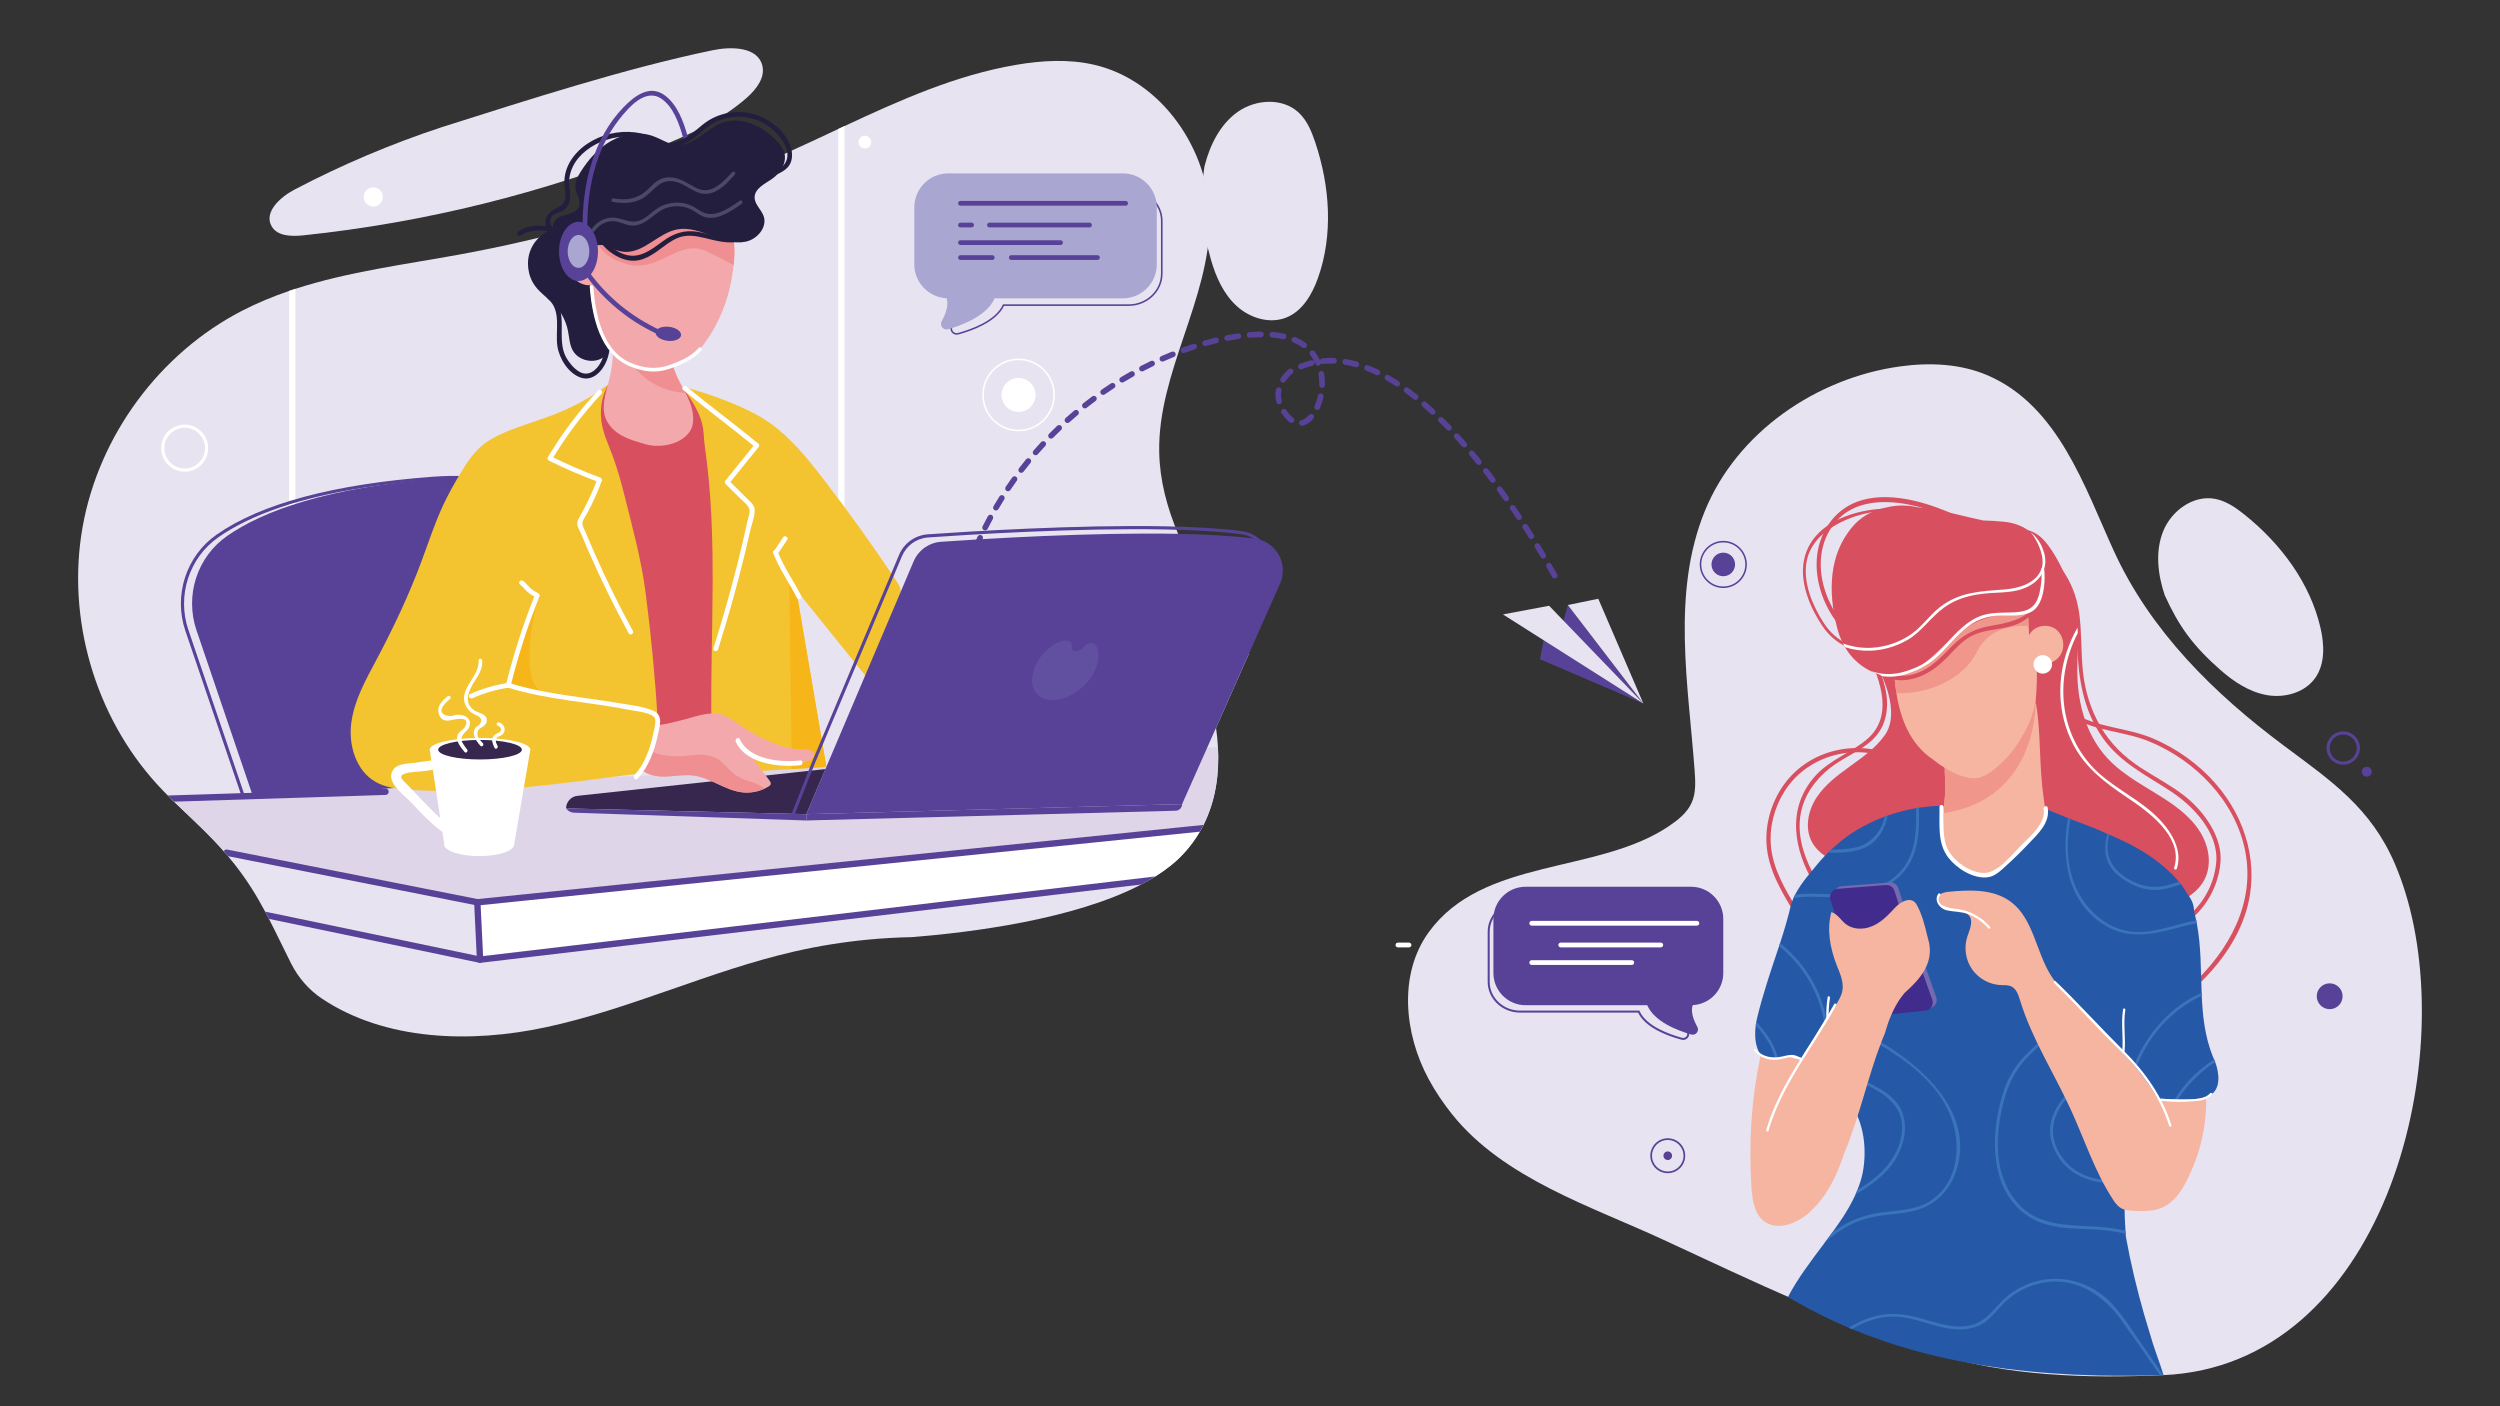 <?xml version="1.0" encoding="utf-8"?>
<!-- Generator: Adobe Illustrator 26.5.0, SVG Export Plug-In . SVG Version: 6.00 Build 0)  -->
<svg version="1.1" xmlns="http://www.w3.org/2000/svg" xmlns:xlink="http://www.w3.org/1999/xlink" x="0px" y="0px"
	 viewBox="0 0 1920 1080" style="enable-background:new 0 0 1920 1080;" xml:space="preserve">
<rect x="0" y="0" width="1920" height="1080" fill="#333333" stroke="none"/>
<style type="text/css">
	.st0{fill:#E7E3F1;}
	.st1{fill:#FFFFFF;}
	.st2{fill:#D85060;}
	.st3{fill:#574297;}
	.st4{fill:#2559A8;}
	.st5{fill:#FFFEFE;}
	.st6{fill:#3A74BA;}
	.st7{fill:#F6B5A1;}
	.st8{fill:#736AAF;}
	.st9{fill:#412C8D;}
	.st10{fill:#F1968A;}
	.st11{fill:#DED5E9;}
	.st12{fill:#37264D;}
	.st13{fill:#F3C42F;}
	.st14{fill:#F6B619;}
	.st15{fill:#F3A9AB;}
	.st16{fill:#F08F91;}
	.st17{fill:#614F9F;}
	.st18{fill:#231E3E;}
	.st19{fill:#A9A6D2;}
	.st20{fill:#4B4966;}
</style>
<g id="レイヤー_1">
</g>
<g id="レイヤー_2">
	<g>
		<path class="st0" d="M1010.04,109.12c-2.81-8.37-6.34-16.86-12.83-22.83c-12.35-11.35-32.82-10.09-46.54-0.44
			C936.94,95.5,929.1,111.63,925,127.9c-3.76,25.89-2.81,44.25,5,71.49c3.8,13.28,9.66,26.44,19.88,35.73
			c10.22,9.29,25.53,13.92,38.29,8.63c12.18-5.04,19.49-17.58,23.94-29.99C1024.11,180.3,1021.37,142.82,1010.04,109.12z"/>
	</g>
	<g>
		<path class="st1" d="M1082.14,727.58h-8.55c-1.01,0-1.83-0.82-1.83-1.83s0.82-1.83,1.83-1.83h8.55c1.01,0,1.83,0.82,1.83,1.83
			S1083.15,727.58,1082.14,727.58z"/>
	</g>
	<g>
		<path class="st0" d="M1115.38,855.98c39.49,49.22,107.03,70.59,162.33,96.26c68.17,31.64,135.85,64.15,207.33,86.91
			c56,17.83,117.68,19.56,176.38,16.96c168.22-7.43,227.41-237.48,185.73-371.22c-2.24-7.18-4.81-14.25-7.75-21.16
			c-18.42-43.27-49.11-64.04-85.37-91.05c-53.84-40.11-102.53-88.14-130.63-149.63c-22.52-49.27-42.62-111.11-96.44-134.59
			c-21.08-9.2-44.98-10.19-67.76-7.05c-64,8.82-125.21,50.44-149.91,111.13c-25.68,63.08-12.61,133.55-7.82,199.19
			c0.6,8.28,1.15,16.94-2.18,24.55c-3.47,7.93-10.64,13.55-17.83,18.37c-54.96,36.86-142.49,23.8-184.18,81.26
			c-23.34,32.17-18.96,78.06,0,112.98C1102.49,838.49,1108.58,847.5,1115.38,855.98z"/>
		<path class="st2" d="M1557.99,557.16c10.62-1.98,19.81-9.16,25.83-18.14c6.02-8.97,9.13-19.62,10.75-30.3
			c4.48-29.6-2.31-60.77-18.7-85.83c-3.8-5.82-8.36-11.52-14.69-14.39c-11.6-5.26-25.69,0.8-34.11,10.35
			c-10.16,11.51-14.34,27.38-14.12,42.72c0.22,15.35,4.47,30.34,9.47,44.85c7.42,21.5,18.61,44.47,39.84,52.64L1557.99,557.16z"/>
		<g>
			<path class="st3" d="M1292.64,798.67c-0.43,0-0.87-0.06-1.31-0.18c-12.24-3.34-27.86-9.65-33.27-20.8h-90.62
				c-13.73,0-24.9-10.62-24.9-23.66v-38.4c0-13.05,11.17-23.67,24.9-23.67h123.95c13.73,0,24.9,10.62,24.9,23.67v38.4
				c0,11.06-10.24,11.21-21.09,11.36c-1.8,0.03-3.65,0.05-5.47,0.13c-0.32,3.27,2.3,18.39,7.02,26.45c0.9,1.55,0.78,3.4-0.31,4.83
				C1295.51,798.01,1294.11,798.67,1292.64,798.67z M1167.44,693.51c-12.88,0-23.36,9.93-23.36,22.13v38.4
				c0,12.2,10.48,22.12,23.36,22.12h91.6l0.21,0.45c5.22,11.46,22.59,17.7,32.49,20.4c1.31,0.35,2.67-0.09,3.47-1.14
				c0.72-0.94,0.8-2.11,0.21-3.12c-4.92-8.42-8.1-25.49-7.03-28.25l0.18-0.47l0.5-0.02c2.04-0.1,4.11-0.13,6.11-0.16
				c10.5-0.15,19.57-0.29,19.57-9.82v-38.4c0-12.2-10.48-22.13-23.36-22.13H1167.44z"/>
		</g>
		<path class="st3" d="M1171.68,681.02h127.06c13.66,0,24.74,11.08,24.74,24.74v41.49c0,13.23-10.39,24-23.45,24.68
			c-0.94,2.56-1.44,7.8,3.52,16.75c1.74,3.13-1.22,6.81-4.66,5.82c-11.21-3.22-28.44-10.06-33.81-22.5h-93.4
			c-13.66,0-24.74-11.08-24.74-24.74v-41.49C1146.94,692.09,1158.02,681.02,1171.68,681.02z"/>
		<path class="st4" d="M1571.19,601.63c1.92,1.19,3.85,2.37,5.78,3.53c1.38,0.49,2.74,1.02,4.11,1.57L1571.19,601.63z"/>
		<g>
			<path class="st2" d="M1670.41,710.12c17.81-9.04,29.86-27.81,31.64-47.67c2.04-22.77-17.34-43.14-34.82-54.65
				c-18.92-12.45-38.92-22.04-52.31-41.07c-15.05-21.41-18.76-45.81-19.65-71.36c-0.57-16.2-1.14-33.08-8.76-47.79
				c-7.26-14.02-19.52-24.75-34.2-30.45c-1.94-0.75-1.1-3.91,0.87-3.15c24.55,9.55,39.96,30.91,43.61,56.71
				c2.06,14.57,1.37,29.34,2.79,43.96c1.5,15.35,5.96,30.29,13.79,43.62c7.67,13.08,18.03,23.07,30.65,31.31
				c10.83,7.07,22.38,13.06,32.7,20.91c15.15,11.53,30.36,31.83,28.6,51.96c-1.83,20.98-14.41,40.93-33.26,50.49
				C1670.18,713.89,1668.53,711.07,1670.41,710.12L1670.41,710.12z"/>
		</g>
		<g>
			<path class="st2" d="M1437.4,500.49c7.77,16.79,16.2,35.96,9.4,54.54c-6.2,16.94-23.61,22.5-37.31,31.84
				c-11.8,8.04-21.6,19.61-25.5,33.53c-5.62,20.08,2.06,40.32,12.5,57.38c1.1,1.8-1.72,3.44-2.82,1.65
				c-16.37-26.76-21.88-59.07,0.83-83.92c11.05-12.08,26.45-17.08,38.81-27.3c21.3-17.61,10.92-45.23,1.27-66.07
				C1433.7,500.25,1436.51,498.58,1437.4,500.49L1437.4,500.49z"/>
		</g>
		<g>
			<path class="st2" d="M1455.14,584.11c-29.62-13.95-66.72-4.53-84.49,23.41c-7.94,12.49-11.94,27.69-10.55,42.47
				c1.67,17.71,10.98,33.21,19.99,48.1c1.09,1.8-1.73,3.45-2.82,1.65c-9.5-15.69-19.2-32.1-20.53-50.83
				c-1.17-16.45,3.84-33.3,13.52-46.62c19.6-26.98,56.74-35.04,86.53-21.01C1458.69,582.18,1457.03,585,1455.14,584.11
				L1455.14,584.11z"/>
		</g>
		<g>
			<path class="st2" d="M1592.78,547.92c18.41,11.1,40.9,10.79,60.55,19.15c18.47,7.86,35.29,19.82,48.47,35
				c23.47,27.04,33.82,63.34,23.16,98.08c-7.11,23.16-22.1,42.71-39.75,58.92c-1.55,1.42-3.86-0.88-2.31-2.31
				c28.8-26.46,49.39-63.26,41.38-103.36c-7.67-38.39-38.31-69.48-73.81-84.02c-19.41-7.94-41.18-7.7-59.33-18.65
				C1589.34,549.66,1590.98,546.83,1592.78,547.92L1592.78,547.92z"/>
		</g>
		<path class="st2" d="M1434.52,499.47c11.86,17.72,25.33,47.82,12.96,65.19c-6.9,9.7-16.82,16.75-26.47,23.72
			c-9.65,6.96-19.45,14.25-25.96,24.22c-6.51,9.97-9.14,23.32-3.6,33.85c3.61,6.87,10.24,11.75,17.37,14.81
			c20.75,8.91,44.99,3.57,65.49-5.91c14.56-6.73,29.1-16.59,34.44-31.71c2.98-8.42,2.75-17.7,1-26.46
			c-4.4-22.02-18.02-41.26-34.26-56.77c-6.75-6.45-14.25-12.73-17.6-21.44L1434.52,499.47z"/>
		<path class="st2" d="M1543.87,585.6c0.55,15.97,2.27,32.28,9.06,46.76c11.95,25.5,37.7,41.55,63.51,52.83
			c13.46,5.88,27.8,10.96,42.48,10.17c14.67-0.8,29.78-8.71,35.26-22.36c4.37-10.92,1.87-23.73-4.27-33.76
			c-6.13-10.05-15.49-17.7-25.28-24.22c-15.77-10.51-33.39-18.86-46.22-32.81c-14.51-15.71-21.49-37.29-22.76-58.64
			c-0.73-12.42,0.33-24.88,0.09-37.32c-0.01-1.42-0.06-2.86-0.15-4.28c-0.01-0.71-0.06-1.44-0.1-2.15
			c-0.9-14.55-4.71-29.64-14.64-40.31l8.44,55.52l0.07,0.45c-0.12,0.07-0.23,0.13-0.33,0.2c-5.65,3.53-3.47,9.83-9.44,13.26
			c-5.71,3.28-11.46,6.59-16.34,11.02C1545.77,535.78,1543.06,562.03,1543.87,585.6z"/>
		<g>
			<path class="st5" d="M1592.45,572.15c9.4,17.85,24.5,29.13,40.89,40.12c16.57,11.11,43.91,30.48,36.41,54.21
				c-0.44,1.35,1.67,1.92,2.09,0.58c5.17-16.32-7.03-32.57-18.62-42.8c-14.89-13.13-33.62-21.33-47.05-36.19
				c-25.73-28.48-27.39-69.31-10.44-101.84c-0.01-1.42-0.06-2.86-0.15-4.28c-2.43,4.21-4.53,8.58-6.3,13.06
				c-0.09,0.22-0.17,0.44-0.26,0.65C1579.45,520.19,1579.68,547.9,1592.45,572.15z"/>
		</g>
		<path class="st4" d="M1359.37,817.05c5.08,2.98,11.12,3.25,16.74,1.89c1.73,0.16,3.44,0.36,5.11,0.62c5,0.81,9.6,2.24,13.2,4.91
			c3.78,1.79,7.38,3.94,10.73,6.38c10.11,7.33,18.17,17.46,22.54,29.16c3.25,8.76,4.53,18.07,4.28,27.4
			c-0.12,4.68-0.62,9.35-1.55,13.98c-0.99,4.39-2.34,8.58-3.98,12.62c-0.45,1.16-0.94,2.31-1.47,3.44
			c-0.17,0.41-0.36,0.83-0.55,1.23c-2.54,5.47-5.58,10.69-8.84,15.77c-2.6,4.01-5.49,8.1-8.55,12.3c-1.92,2.61-3.89,5.27-5.9,7.96
			c-9.93,13.23-20.59,27.17-27.97,41.37c4.66,2.77,9.34,5.42,13.97,7.91c3.72,2,7.41,3.92,11.05,5.74c7.14,3.57,14.38,6.9,21.7,9.98
			c0.81,0.35,1.63,0.7,2.45,1.03c14.93,6.2,30.16,11.43,45.66,15.81c0.96,0.28,1.92,0.54,2.89,0.81
			c45.18,12.47,92.26,17.83,139.33,18.99c0.94,0.03,1.89,0.04,2.83,0.06c15.31,0.33,30.61,0.22,45.85-0.25
			c0.84-0.01,1.7-0.04,2.54-0.07h0.2c-3.35-10.8-7.68-21.51-10.53-31.95c-1.51-4.85-2.98-9.72-4.39-14.61
			c-5.63-19.58-10.37-39.46-14.01-59.63c-0.06-0.8-0.12-1.6-0.17-2.38c-0.06-0.77-0.12-1.52-0.16-2.29c-0.15-2.31-0.28-4.6-0.38-6.9
			c-0.17-3.83-0.29-7.65-0.32-11.49c-0.17-19.36,1.73-39.66,12.18-55.97c2.53-3.94,5.53-7.54,8.95-10.76
			c3.95-3.6,8.38-6.14,13.01-8.1c1.03-0.45,2.06-0.86,3.09-1.25c10.14-3.78,20.84-5.46,29.19-10.09c7.48-4.98,6.4-16.38,3.19-25.02
			c-0.26-0.7-0.54-1.37-0.81-2.02c-0.3-0.7-0.61-1.37-0.93-2c-6.17-15.42-7.89-31.11-8.58-46.95c-0.04-0.77-0.07-1.55-0.1-2.34
			c-0.7-17.66-0.35-35.48-3.73-53.34c-0.15-0.7-0.28-1.39-0.42-2.11c-0.49-2.35-1.05-4.72-1.68-7.09c0-4.36-1.45-8.71-5.11-13.26
			c-1.5-2.64-3.15-5.11-4.94-7.45c-0.52-0.68-1.05-1.34-1.6-1.99c-1.55-1.89-3.21-3.69-4.95-5.42
			c-10.66-10.7-23.03-18.6-36.25-25.11c-3.99-1.96-8.07-3.79-12.21-5.53c-0.42-0.19-0.84-0.36-1.26-0.54
			c-0.07-0.03-0.15-0.07-0.22-0.1c-4.76-2.19-9.6-4.21-14.44-6.11c-4.66-1.83-9.31-3.56-13.96-5.27c-0.26-0.1-0.54-0.19-0.8-0.29
			c-0.36-0.16-0.71-0.3-1.07-0.46c-4.73-2.02-9.15-3.73-13.56-5.53c-4.73-1.93-9.47-3.98-14.57-6.58l7.78,0.25
			c-21.38-2.16-42.93-1.66-64.25,0.8c-4.27,0.48-8.52,1.05-12.76,1.68c-5.79,0.09-11.56,0.58-17.22,1.45
			c-0.73,0.1-1.45,0.22-2.16,0.35c-7.45,1.25-14.75,3.17-21.81,5.66c-0.76,0.25-1.51,0.52-2.27,0.81
			c-4.36,1.63-8.63,3.47-12.76,5.55c-5.74,2.86-11.21,6.13-16.34,9.77c-3.7,2.77-7.28,5.74-10.67,8.86
			c-0.39,0.36-0.78,0.73-1.18,1.1c-0.84,0.77-1.67,1.57-2.48,2.38c-2.09,2.05-4.12,4.15-6.08,6.32
			c-6.24,7.84-14.14,16.05-19.21,25.89c-0.46,0.9-0.91,1.82-1.32,2.74c-0.61,1.37-1.16,2.77-1.64,4.21
			c-2.43,10.48-5.4,20.53-8.64,30.38c-0.23,0.73-0.48,1.47-0.73,2.21c-6.03,18.11-12.27,36.17-16.77,54.73
			c-0.28,1.13-0.52,2.29-0.74,3.49c-0.16,0.87-0.31,1.76-0.42,2.66C1346.92,798.63,1348.75,810.81,1359.37,817.05z"/>
		<g>
			<path class="st6" d="M1348.4,787.49c6.52,7.12,12.26,15.42,14.71,24.5c0.7-0.07,1.39-0.16,2.11-0.25
				c-2.66-10.08-9.13-19.18-16.4-26.91C1348.67,785.7,1348.52,786.59,1348.4,787.49z"/>
		</g>
		<g>
			<path class="st6" d="M1401.13,954.72c5.72-5.43,12.13-10.12,19.11-13.74c10.63-5.5,21.83-7.35,33.58-8.57
				c10.6-1.1,21.32-2.54,30.37-8.6c8.32-5.56,14.49-13.98,17.78-23.4c15.58-44.63-24.51-80.67-58.68-100.9
				c-1.21-0.71-2.45,1.07-1.25,1.8c22.41,13.27,45.35,29.86,55.58,54.78c9.29,22.64,6.74,52.56-15.7,66.57
				c-10.78,6.71-23.61,6.88-35.86,8.41c-9.74,1.21-18.99,3.79-27.68,8.44c-4.05,2.16-7.83,4.59-11.34,7.25
				C1405.11,949.38,1403.14,952.04,1401.13,954.72z"/>
		</g>
		<g>
			<path class="st6" d="M1424.98,917.46c10.18-6.16,20.21-12.97,27.48-22.44c7.83-10.21,12.66-24.09,9.63-36.93
				c-3.35-14.22-16.06-21.23-28.3-27.05c-1.25-0.61-2.35,1.28-1.09,1.87c14.38,6.85,28.29,15.61,28.11,33.44
				c-0.15,14.73-8.61,27.75-19.5,37.03c-4.65,3.96-9.69,7.41-14.86,10.63C1426,915.18,1425.5,916.33,1424.98,917.46z"/>
		</g>
		<g>
			<path class="st6" d="M1401.53,813.69c-0.19,1.39,1.99,1.38,2.18,0c4.56-35.04-10.22-68.63-36.64-89.28
				c-0.23,0.73-0.48,1.47-0.73,2.21C1391.85,746.87,1405.95,779.56,1401.53,813.69z"/>
		</g>
		<g>
			<path class="st6" d="M1377.35,689.81c4.07-0.77,8.29-1.18,12.74-1.13c16.02,0.15,31.56,1.6,47.11-3.3
				c12.94-4.08,24.37-12.02,30.5-24.4c6.19-12.49,6.43-26.87,5.95-40.62c-0.73,0.1-1.45,0.22-2.16,0.35
				c0.54,15.12,0.16,31.35-8.52,44.13c-8.76,12.9-23.67,18.97-38.61,21.2c-15.19,2.27-30.54-0.97-45.67,1.02
				C1378.2,687.97,1377.75,688.88,1377.35,689.81z"/>
		</g>
		<g>
			<path class="st6" d="M1561.09,936.09c17.43,9.61,38.89,6.58,57.94,9c4.52,0.58,9.05,1.38,13.49,2.45
				c-0.06-0.77-0.12-1.52-0.16-2.29c-3.4-0.8-6.83-1.44-10.28-1.95c-24.82-3.6-53.47,1.74-72.09-18.85
				c-19.42-21.48-17.85-53.01-10.95-79.22c3.54-13.43,9.44-24.75,19.31-34.58c8.1-8.06,16.95-15.22,22.94-25.11
				c0.73-1.21-1.16-2.29-1.89-1.09c-6.1,10.05-15.23,17.21-23.4,25.47c-7.23,7.29-12.63,15.57-16.16,25.24
				C1528.03,867.66,1526.07,916.78,1561.09,936.09z"/>
		</g>
		<g>
			<path class="st6" d="M1645.65,905.25c-24.74,7.74-55.96,3.8-67.87-22.35c-11.4-25.01,8.86-44.5,27.14-58.58
				c1.11-0.85,2.2,1.04,1.1,1.88c-17.88,13.77-38,33.15-25.44,57.48c12.31,23.84,41.35,26.7,64.5,19.46
				C1646.42,902.73,1646.99,904.84,1645.65,905.25L1645.65,905.25z"/>
		</g>
		<path class="st7" d="M1492.05,647.61c1.77,5.79,4.73,10.41,8.43,13.81c1.23,1.13,2.55,2.13,3.92,2.99
			c23.78,19.45,41.2-5.24,55.18-20.84c1-0.98,1.98-2,2.94-3.05c1.93-2.12,3.8-4.39,5.58-6.81c0.62-1,1.11-2.04,1.48-3.12
			c1.85-5.4,0.84-11.69-0.03-17.51c-3.54-23.73-2.09-50.96-5.88-72.7c-0.1-0.03-0.19-0.07-0.28-0.09c-4.85-1.66-2.93,0.9-7.75,3.38
			c-0.33,0.17-0.67,0.36-1,0.54c-2.41,1.42-4.55,3.25-6.62,5.13c-0.26,0.25-0.52,0.48-0.78,0.71
			c-15.34,13.85-30.66,27.71-45.98,41.58c-0.04,0.04-0.09,0.07-0.15,0.07c-1.6,0.48-5.43-11.66-6.52-10.05
			c-0.73,1.07-1,3.7-1.05,6.91c-0.1,6.56,0.71,15.54,0.52,18.56c0,0.1,0,0.19-0.01,0.28c-0.55,5.69-1,11.4-1.35,17.12
			c-0.21,3.4-0.39,6.8-0.53,10.2c-0.05,1.13-0.09,2.27-0.13,3.41c-0.18,2.16-0.18,5.06-0.27,7.05
			C1491.75,645.98,1491.73,646.84,1492.05,647.61z"/>
		<g>
			<path class="st6" d="M1636.55,834.22c4.86-23.21,17.91-43.99,36.55-58.63c5.69-4.47,11.66-8.05,17.86-10.89
				c-0.04-0.77-0.07-1.55-0.1-2.34c-6.62,2.98-13,6.74-19.08,11.5c-18.99,14.9-32.38,36.15-37.34,59.79
				C1634.17,835.02,1636.26,835.6,1636.55,834.22z"/>
		</g>
		<g>
			<path class="st6" d="M1662.07,867.45c1.73-5.81,4.02-11.39,6.84-16.66c0.26-0.51,0.54-1.02,0.81-1.52
				c7.57-13.64,18.52-25.21,31.57-33.59c-0.26-0.7-0.54-1.37-0.81-2.02c-14.13,8.97-25.89,21.58-33.72,36.52
				c-0.32,0.62-0.64,1.23-0.94,1.86c-2.35,4.73-4.31,9.69-5.84,14.83C1659.57,868.22,1661.67,868.78,1662.07,867.45z"/>
		</g>
		<path class="st8" d="M1462.98,698.08l-5.02-15.92c-0.89-2.81-3.59-4.64-6.53-4.41l-37.13,2.91c-4.06,0.32-6.77,4.34-5.54,8.22
			l26.95,85.06c0.91,2.86,3.7,4.69,6.69,4.39l39.31-4.06c4.08-0.42,6.69-4.55,5.32-8.41L1462.98,698.08z"/>
		<path class="st9" d="M1459.94,700.04l-5.02-15.92c-0.89-2.81-3.59-4.64-6.53-4.41l-37.13,2.91c-4.06,0.32-6.77,4.34-5.54,8.22
			l26.95,85.06c0.91,2.86,3.7,4.69,6.69,4.39l39.31-4.06c4.08-0.42,6.69-4.55,5.32-8.41L1459.94,700.04z"/>
		<path class="st10" d="M1492.72,624.52c64.75-9.88,70.33-69.39,70.69-84.23c0.06-2.13,0-3.34,0-3.34c-1.71-2.31-5.3,2.86-8.76,7.26
			c-2.57,3.3-5.07,6.17-6.62,5.13c-0.26,0.25-0.52,0.48-0.78,0.71c-15.34,13.85-30.66,27.71-45.98,41.58
			c-0.04,0.04-0.09,0.07-0.15,0.07c-1.31,0.68-5.21-2.27-7.57-3.14c-0.1,6.56,0.71,15.54,0.52,18.56c0,0.1,0,0.19-0.01,0.28
			C1493.52,613.09,1493.07,618.8,1492.72,624.52z"/>
		<path class="st7" d="M1453.78,501.08c0.06,2.35,0.2,4.69,0.41,7c0.1,1.26,0.22,2.51,0.36,3.76c0.26,6.77,0.83,13.68,1.89,20.48
			c3.17,20.13,10.73,39.27,27.85,50.84c7.63,6.03,17.57,12.21,27.22,14.15c10.89,2.19,18.81-4.96,26.19-11.91
			c5.79-5.46,10.73-11.78,14.43-18.57c1.64-2.54,3.14-5.13,4.47-7.8c4.01-8,6.58-16.89,7.28-26.59c0.2-2.93,0.32-5.87,0.39-8.76
			c0.07-2.9,0.09-5.75,0.07-8.54c0.06-1.83,0.1-3.66,0.15-5.47c6.83,1.98,14.87-1.15,18.33-7.36c3.46-6.2,1.74-14.89-3.98-19.1
			c-5.72-4.23-14.74-3.15-19.11,2.47l-1.39,2.02c-0.12-2.27-0.23-4.52-0.35-6.78c-0.16-2.95-0.3-5.91-0.45-8.86
			c-0.15-2.85-0.35-5.85-2.03-8.15c-1.66-2.25-4.41-3.38-7.12-4.1c-8.16-2.15-17.03-1.51-24.79,1.8c-0.52,0.22-1.05,0.45-1.55,0.71
			c-0.62,0.29-1.25,0.61-1.86,0.94c-0.91,0.49-1.8,1.02-2.67,1.57c-0.23,0.15-0.46,0.3-0.7,0.45c-0.41,0.28-0.81,0.55-1.22,0.83
			c-1,0.7-1.99,1.44-2.93,2.22c-0.48,0.38-0.96,0.77-1.42,1.18c-0.94,0.81-1.87,1.64-2.77,2.5c-0.39,0.36-0.78,0.74-1.16,1.12
			c-0.12,0.1-0.25,0.23-0.36,0.35c-0.38,0.36-0.76,0.74-1.13,1.12c-0.29,0.3-0.58,0.6-0.84,0.9c-0.6,0.6-1.16,1.19-1.71,1.8
			c-0.84,0.91-1.67,1.83-2.5,2.76c-1.73,2.02-3.51,4.1-5.4,6.16c-0.04,0.06-0.09,0.1-0.13,0.15c-1.83,2-3.75,3.98-5.75,5.84
			c-4.11,3.79-8.55,7.07-13.4,9.08c-4.85,2-10.11,2.72-15.8,1.37C1458.13,502.29,1455.97,501.79,1453.78,501.08z"/>
		<path class="st10" d="M1454.18,508.08c0.1,1.26,0.22,2.51,0.36,3.76c0.26,6.77,0.83,13.68,1.89,20.48
			c24.09,0.96,51.23-10.33,61.91-31.79c10.03-20.19,31.63-20.33,39.65-19.62c-0.16-2.95-0.3-5.91-0.45-8.86
			c-0.15-2.85-0.35-5.85-2.03-8.15c-1.66-2.25-4.41-3.38-7.12-4.1c-8.16-2.15-17.03-1.51-24.79,1.8c-0.52,0.22-1.05,0.45-1.55,0.71
			c-0.62,0.29-1.25,0.61-1.86,0.94c-0.91,0.49-1.8,1.02-2.67,1.57c-0.23,0.15-0.46,0.3-0.7,0.45c-0.41,0.28-0.81,0.55-1.22,0.83
			c-1,0.71-1.97,1.45-2.93,2.22c-0.48,0.38-0.96,0.77-1.42,1.18c-0.94,0.81-1.87,1.64-2.77,2.5c-0.39,0.36-0.78,0.74-1.16,1.12
			c-0.12,0.1-0.25,0.23-0.36,0.35c-0.67,0.65-1.34,1.34-1.98,2.02c-0.6,0.6-1.16,1.19-1.71,1.8c-0.84,0.91-1.67,1.83-2.5,2.76
			c-1.8,2.03-3.59,4.11-5.4,6.16c-0.04,0.06-0.09,0.1-0.13,0.15c-4.69,5.33-9.53,10.53-15.28,14.64
			C1472.49,506.33,1463.1,509.69,1454.18,508.08z"/>
		<path class="st7" d="M1694.3,842.45c0.48,22.52-4.66,44.16-14.88,64.23c-4.22,8.28-9.73,16.54-18.15,20.48
			c-6.95,3.26-14.96,3.13-22.62,2.75c-3.4-0.17-6.94-0.42-9.86-2.15c-2.64-1.56-4.48-4.15-6.15-6.72
			c-13.88-21.33-21.74-45.91-32.35-69.04c-12.83-27.97-29.84-54.18-38.84-83.6c-1.29-4.23-2.83-9.02-6.85-10.87
			c-2.43-1.12-5.22-0.87-7.89-0.98c-8.66-0.34-17.06-4.91-22.06-12c-4.99-7.09-6.47-16.53-3.88-24.81
			c1.68-5.38,4.9-11.47,1.79-16.17c-1.99-3-5.87-4.05-9.46-4.41c-3.58-0.36-7.34-0.28-10.55-1.9c-3.21-1.62-5.55-5.75-3.77-8.87
			c1.5-2.62,4.95-3.22,7.96-3.52c16.38-1.62,34.39-2.13,47.58,7.72c17.37,12.98,19.21,38.12,30.75,56.48
			c4.39,6.99,10.19,12.97,15.94,18.88c8.96,9.22,17.93,18.44,26.89,27.66c13.6,13.99,27.33,28.15,37.33,44.91
			c1.12,1.88,0.98,2.45,2.86,3.57c0,0,3.81,0.09,7.02,0.03C1674.96,843.93,1684.14,845.65,1694.3,842.45L1694.3,842.45z"/>
		<path class="st7" d="M1352.17,810.44c-7.24,34.12-9.22,66.91-7.03,101.72c0.63,10.07,2.53,21.6,11.19,26.79
			c6.27,3.76,14.39,2.87,21.11,0c3.92-1.67,7.47-3.9,10.73-6.53c15.15-13.31,22.41-29.28,28.21-46.71
			c12.1-29.04,18.15-59.1,28.95-86.62c0.72-1.83,1.46-3.66,2.23-5.47c2.69-9.6,6.38-18.96,12.02-27.01
			c0.94-1.34,1.94-2.65,2.99-3.91c11.91-10.6,22.07-22.22,19.03-38.35c-0.46-1.67-0.89-3.34-1.3-5.02
			c-2.07-8.38-3.89-16.85-8.73-25.32c-4.36-5.81-11.62-1.45-15.69,2.56c-0.96,0.96-1.87,1.96-2.76,2.93c-4.6,5-9.8,9.7-16.14,12.14
			c-6.34,2.43-14.04,2.23-19.39-1.94c-3.83-2.99-6.43-7.86-11.1-9.21c-3.63,13.36-1,27.72,4.05,40.61
			c2.45,6.27,5.53,12.78,4.46,19.42c-0.68,4.23-3,8-5.27,11.63c-10.75,11.9-23.86,40.99-25.64,40.4
			c-2.71-0.36-14.03-0.35-16.76-0.18c-4.81,0.3-10.52,0.91-14.67-1.54L1352.17,810.44z"/>
		<g>
			<path class="st1" d="M1665.92,864.65c-7.25-23.16-21.76-42.4-38.98-59.14c-16.92-16.45-32.48-34.21-49.46-50.6
				c-0.83-0.8,0.44-2.07,1.27-1.27c17.98,17.36,34.76,35.99,52.52,53.6c16.18,16.05,29.52,35.02,36.38,56.93
				C1667.99,865.28,1666.26,865.75,1665.92,864.65L1665.92,864.65z"/>
		</g>
		<g>
			<path class="st1" d="M1629.87,807.42c1.02-10.78-1.1-21.57,0.66-32.31c0.19-1.14,1.91-0.65,1.73,0.48
				c-1.74,10.57,0.4,21.22-0.6,31.84C1631.56,808.56,1629.76,808.57,1629.87,807.42L1629.87,807.42z"/>
		</g>
		<g>
			<path class="st1" d="M1527.05,712.98c-4.33-4.85-9.56-8.69-15.68-10.98c-5.35-2-10.81-1.66-16.26-2.85
				c-5.24-1.14-10.16-7.42-6.54-12.65c0.65-0.94,2.21-0.05,1.55,0.9c-5.46,7.89,7.09,10.09,11.88,10.59
				c3.37,0.35,6.67,1.1,9.85,2.28c6.43,2.39,11.92,6.35,16.47,11.45C1529.08,712.57,1527.82,713.85,1527.05,712.98L1527.05,712.98z"
				/>
		</g>
		<g>
			<path class="st1" d="M1410.23,772.05c-17.53,31.99-41.69,60.78-52.03,96.31c-0.33,1.12-2.09,0.65-1.76-0.48
				c10.38-35.69,34.6-64.61,52.21-96.75C1409.22,770.1,1410.8,771.02,1410.23,772.05L1410.23,772.05z"/>
		</g>
		<g>
			<path class="st1" d="M1402.62,781.87c-0.17-5.37,0.19-10.79,1.03-16.1c0.18-1.15,1.94-0.66,1.76,0.48
				c-0.81,5.14-1.12,10.41-0.96,15.61C1404.47,783.05,1402.65,783.05,1402.62,781.87L1402.62,781.87z"/>
		</g>
		<g>
			<path class="st1" d="M1382.9,814.07c-3.8-1.18-7.06-2.27-11.01-1.53c-3.25,0.61-6.41,1.55-9.75,1.42
				c-5.5-0.21-10.74-2.14-14.73-6.74c-0.72-0.83,0.27-2.22,1-1.38c5.25,6.06,12.66,7.02,19.56,5.7c2.83-0.54,5.66-1.5,8.57-1.38
				c2.5,0.1,4.16,1.34,6.64,2.12C1384.15,812.59,1383.89,814.38,1382.9,814.07L1382.9,814.07z"/>
		</g>
		<g>
			<path class="st1" d="M1698.73,840.82c-3.45,3.81-8.27,4.38-13.16,4.86c-8.62,0.85-17.27,0.67-25.88-0.24
				c-1.14-0.12-1.15-1.91,0-1.79c6.26,0.66,12.53,0.96,18.83,0.72c6.18-0.24,14.46,0.14,18.94-4.81
				C1698.23,838.7,1699.5,839.97,1698.73,840.82L1698.73,840.82z"/>
		</g>
		<g>
			<path class="st6" d="M1419.88,1019.72c0.81,0.35,1.63,0.7,2.45,1.03c10.3-6.22,21.59-10.14,34.19-9.56
				c20.55,0.96,41.05,15.39,61.79,7.45c8.93-3.41,13.94-11.09,20.43-17.62c8.02-8.06,18.37-13.58,29.52-15.77
				c26.29-5.14,47.34,9.41,61.91,29.93c9.64,13.61,19.17,27.3,28.71,41c0.84-0.01,1.7-0.04,2.54-0.07
				c-4.75-6.8-9.48-13.58-14.23-20.36c-7.74-11.08-14.97-22.89-23.92-33.05c-13.55-15.38-34.1-23.31-54.46-19.74
				c-9.64,1.68-18.81,5.84-26.47,11.91c-9.88,7.84-15.71,19.98-28.9,22.97c-13.1,2.96-26.11-1.93-38.59-5.42
				c-10.96-3.05-21.83-4.57-33.05-1.99C1433.86,1012.27,1426.62,1015.54,1419.88,1019.72z"/>
		</g>
		<g>
			<path class="st6" d="M1617.6,711.23c16.15,9.45,33.53,6.85,50.8,2.31c6.17-1.61,12.4-3.41,18.73-4.52
				c-0.15-0.7-0.28-1.39-0.42-2.11c-17.67,3.08-35.01,11.56-53.17,8.09c-19.08-3.66-34.13-19.46-40.76-37.18
				c-5.88-15.67-5.74-32.52-2.69-48.78c-0.26-0.1-0.54-0.19-0.8-0.29c-0.36-0.16-0.71-0.3-1.07-0.46
				C1582.83,659.5,1587.92,693.86,1617.6,711.23z"/>
		</g>
		<g>
			<path class="st6" d="M1629.89,674.74c9.12,6.26,19.69,10.28,30.82,8.28c4.81-0.86,9.57-2.24,14.28-3.89
				c-0.52-0.68-1.05-1.34-1.6-1.99c-2.25,0.77-4.53,1.5-6.81,2.18c-11.5,3.4-21.26,1.96-31.64-3.99
				c-10.12-5.81-16.98-14.13-16.37-26.3c0.13-2.73,0.64-5.37,1.41-7.94c-0.42-0.19-0.84-0.36-1.26-0.54
				c-0.07-0.03-0.15-0.07-0.22-0.1C1614.87,653,1616.55,665.59,1629.89,674.74z"/>
		</g>
		<g>
			<path class="st6" d="M1403.97,654.86c10.03,0.23,20.24-0.2,28.77-4.07c8.73-3.96,15.34-14.41,16.93-24.41
				c-0.76,0.25-1.51,0.52-2.27,0.81c-2.16,11.72-11.62,21.78-23.37,23.93c-5.69,1.05-11.62,1.34-17.59,1.35
				C1405.61,653.24,1404.78,654.04,1403.97,654.86z"/>
		</g>
		<path class="st3" d="M1277.54,887.6c0,1.82,1.48,3.3,3.3,3.3c1.82,0,3.3-1.48,3.3-3.3c0-1.82-1.48-3.3-3.3-3.3
			C1279.02,884.3,1277.54,885.78,1277.54,887.6z"/>
		<path class="st3" d="M1779.27,765.12c0,5.48,4.44,9.92,9.92,9.92c5.48,0,9.92-4.44,9.92-9.92c0-5.48-4.44-9.92-9.92-9.92
			C1783.72,755.19,1779.27,759.64,1779.27,765.12z"/>
		<circle class="st3" cx="1817.7" cy="592.7" r="3.8"/>
		<g>
			<path class="st3" d="M1267.43,887.6c0-7.4,6.02-13.41,13.41-13.41c7.4,0,13.41,6.02,13.41,13.41c0,7.4-6.02,13.41-13.41,13.41
				C1273.45,901.01,1267.43,895,1267.43,887.6z M1268.75,887.6c0,6.67,5.43,12.09,12.09,12.09c6.67,0,12.09-5.43,12.09-12.09
				c0-6.67-5.43-12.09-12.09-12.09C1274.17,875.51,1268.75,880.93,1268.75,887.6z"/>
		</g>
		<path class="st3" d="M1314.42,433.49c0,5.01,4.06,9.06,9.06,9.06c5.01,0,9.06-4.06,9.06-9.06c0-5.01-4.06-9.06-9.06-9.06
			C1318.48,424.42,1314.42,428.48,1314.42,433.49z"/>
		<g>
			<path class="st3" d="M1305.39,433.49c0-9.98,8.12-18.1,18.1-18.1c9.98,0,18.1,8.12,18.1,18.1c0,9.98-8.12,18.1-18.1,18.1
				C1313.51,451.59,1305.39,443.47,1305.39,433.49z M1306.59,433.49c0,9.32,7.58,16.9,16.9,16.9c9.32,0,16.9-7.58,16.9-16.9
				c0-9.32-7.58-16.9-16.9-16.9C1314.17,416.59,1306.59,424.17,1306.59,433.49z"/>
		</g>
		<g>
			<g>
				<path class="st3" d="M1787.4,574.5c0-6.73,5.47-12.2,12.2-12.2c6.73,0,12.2,5.47,12.2,12.2c0,6.73-5.47,12.2-12.2,12.2
					C1792.87,586.7,1787.4,581.22,1787.4,574.5z M1788.6,574.5c0,6.07,4.93,11,11,11c6.06,0,11-4.93,11-11c0-6.07-4.93-11-11-11
					C1793.53,563.5,1788.6,568.43,1788.6,574.5z"/>
			</g>
			<g>
				<path class="st3" d="M1786.8,574.5c0-7.06,5.74-12.8,12.8-12.8c7.06,0,12.8,5.74,12.8,12.8c0,7.06-5.74,12.8-12.8,12.8
					C1792.54,587.3,1786.8,581.56,1786.8,574.5z M1799.6,586.1c-6.4,0-11.6-5.2-11.6-11.6C1788,580.89,1793.2,586.1,1799.6,586.1
					c6.4,0,11.6-5.2,11.6-11.6C1811.2,580.89,1805.99,586.1,1799.6,586.1z M1789.2,574.5c0,5.73,4.67,10.4,10.4,10.4
					c5.74,0,10.4-4.67,10.4-10.4s-4.67-10.4-10.4-10.4C1793.86,564.1,1789.2,568.76,1789.2,574.5z"/>
			</g>
		</g>
		<path class="st2" d="M1411.72,485.12c0.62,1.93,1.32,3.85,2.13,5.71c0.49,1.13,1.02,2.27,1.58,3.35c0.48,0.97,1,1.93,1.55,2.86
			c0.87,1.5,1.83,2.95,2.86,4.36c4.4,5.98,10.38,10.95,17.09,14.09c1.77,0.83,3.6,1.52,5.46,2.08c4.72,1.44,9.67,1.95,14.58,1.29
			c0.35-0.03,0.71-0.09,1.06-0.15c7.83-1.29,14.49-5.14,20.71-10.05c0.03,0,0.04-0.01,0.07-0.06c5.43-4.28,10.5-9.37,15.71-14.25
			c0.04-0.03,0.07-0.06,0.09-0.09c3.24-3.01,6.52-5.95,9.96-8.55c2.16-1.64,4.43-3.17,6.77-4.55c0.01,0,0.03-0.01,0.03-0.01
			c5.91-3.51,12.31-6.19,18.95-7.96l0.01-0.01c0.01-0.01,0.03-0.01,0.04,0h0.01c0.64-0.19,1.23-0.33,1.87-0.49
			c8.87-2.13,20.08,0.28,27.62-5.27c0.2-0.15,0.41-0.3,0.6-0.48c1.16-0.94,2.16-2.06,3.05-3.28c0.71-0.96,1.34-1.99,1.92-3.04
			c0.28-0.49,0.54-1,0.8-1.51c1.48-2.56,2.64-5.24,3.53-7.99c0.01-0.01,0.01-0.03,0.01-0.03c2.56-7.99,2.77-16.61,1.54-25.01
			c-0.33-2.27-0.77-4.5-1.31-6.71l0.23,6.77l0.01,0.42c-0.17-0.93-0.39-1.83-0.65-2.72c0-0.03-0.01-0.06-0.03-0.1
			c-0.3-1.07-0.67-2.12-1.09-3.12c-1.96-4.79-5.04-8.77-8.87-11.89c-5.56-4.55-12.71-7.26-20.29-8.02
			c-2.72-0.26-5.45-0.48-8.19-0.64c-2.74-0.17-5.49-0.3-8.25-0.39c-13.16-2.76-27.55-6.94-41.49-9.06c-2.77-0.44-5.55-0.77-8.29-1
			c-5.82-1.31-11.41-1.67-16.69-1.21c-2.63,0.23-5.18,0.67-7.65,1.29c-10.17,1.99-18.07,6.51-24.08,12.63
			c-2.02,2.05-3.82,4.27-5.42,6.64C1403.3,431.17,1404.75,460.22,1411.72,485.12z"/>
		<g>
			<path class="st2" d="M1427.94,498.4c1.92,7.48,6.51,13.74,12.59,17.96c0.61,0.44,1.23,0.84,1.87,1.21
				c1.06,0.65,2.16,1.23,3.3,1.76c3.25,1.5,6.78,2.48,10.44,2.88c15.63,1.64,28.97-6.71,39.4-17.48
				c5.85-6.04,11.44-12.75,19.1-16.57c9.09-4.53,19.56-4.46,29.22-7.03c8.09-2.15,16.13-6.93,19.72-14.01
				c1.02-1.98,1.68-4.14,1.89-6.48c0.09-0.78,0.1-1.58,0.07-2.41c-0.04-1.13-0.19-2.29-0.44-3.5c-0.44-2.06-3.59-1.18-3.15,0.87
				c0.83,3.95,0.46,7.23-0.76,9.98c-0.2,0.48-0.45,0.94-0.7,1.38c-0.97,1.66-2.28,3.09-3.82,4.34c-7.57,6.19-20.93,8.06-29.35,9.64
				c-11.46,2.15-19.95,6.94-28.09,15.18c-9.99,10.12-19.2,20.39-34.08,22.58c-2.11,0.3-4.23,0.42-6.3,0.3
				c-0.62-0.01-1.25-0.06-1.87-0.13c-2.12-0.2-4.2-0.62-6.2-1.25c-9.35-2.85-17.08-9.9-19.69-20.08
				C1430.57,495.49,1427.42,496.36,1427.94,498.4z"/>
		</g>
		<g>
			<path class="st2" d="M1520.73,409.44c-16.91-10.39-35.52-18.18-55.05-21.98c-18.99-3.7-41.34-2.94-55.14,12.54
				c-28.12,31.53-3.77,86.94,33.26,98.69c2,0.63,1.14,3.79-0.87,3.15c-38.09-12.09-62.63-66.2-37.67-100.47
				c26.93-36.98,86.46-13.59,117.11,5.25C1524.16,407.71,1522.52,410.54,1520.73,409.44L1520.73,409.44z"/>
		</g>
		<g>
			<path class="st2" d="M1472.01,394.81c-16.51-3.89-33.89-3.21-49.86,2.69c-15.67,5.79-31.67,16.45-34.73,34.08
				c-2.78,16.06,4.57,33.37,13.08,46.63c10.1,15.75,24.68,20.45,42.3,23.11c1.38,0.21,0.79,2.31-0.58,2.1
				c-17.91-2.7-32.56-7.45-42.96-23.14c-9.22-13.91-16.94-32.29-13.94-49.27c6.47-36.58,57.51-45.3,87.27-38.29
				C1473.95,393.03,1473.37,395.13,1472.01,394.81L1472.01,394.81z"/>
		</g>
		<g>
			<path class="st5" d="M1415.44,494.18c0.48,0.97,1,1.93,1.55,2.86c6.2,1.98,12.76,2.93,19.46,2.69
				c10.11-0.36,20.11-3.33,28.83-8.47c10.98-6.51,17.63-17.47,27.9-24.76c12.34-8.79,25.89-10.67,40.65-11.31
				c10.18-0.45,20.64-1.41,28.88-8.07c2.19-1.79,3.98-3.79,5.3-5.98c0.8-1.32,1.44-2.72,1.89-4.15c1.1-3.37,1.25-7.01,0.38-10.83
				c-0.12-0.55-0.26-1.1-0.44-1.66c-0.06-0.22-0.13-0.42-0.2-0.64c0-0.03-0.01-0.06-0.03-0.1c-0.32-1.02-0.68-2.06-1.09-3.12
				c-1.96-4.79-5.04-8.77-8.87-11.89c6.19,7.77,10.89,19.81,8.39,27.53c-0.03,0.09-0.06,0.17-0.09,0.25c0,0.01,0,0.01-0.01,0.01
				c-0.04,0.17-0.1,0.33-0.17,0.49c0,0,0,0,0,0.01c-4.23,11.43-18.02,14.87-28.81,15.71c-18.08,1.38-33.98,1.83-48.98,13.43
				c-8.02,6.2-13.62,14.86-21.94,20.71c-8.9,6.26-19.58,9.98-30.44,10.59C1429.92,497.92,1422.41,496.73,1415.44,494.18z"/>
		</g>
		<g>
			<path class="st5" d="M1436.94,515.49c1.77,0.83,3.6,1.52,5.46,2.08c1.06,0.65,2.16,1.23,3.3,1.76c4.39,0.57,8.61,0.55,13.16-0.33
				c1.96-0.36,3.98-0.9,6.1-1.63c8.19-2.77,15.38-6.36,21.87-12.13c6.48-5.75,11.91-12.55,18.12-18.57c2.11-2.03,4.23-3.86,6.4-5.49
				c0.01,0,0.03-0.01,0.03-0.01c5.62-4.17,11.68-6.91,18.95-7.96l0.01-0.01c0.01-0.01,0.03-0.01,0.04,0h0.01
				c0.99-0.16,1.99-0.28,3.02-0.35c6.84-0.52,16.03,0.76,23.25-1.55c1.93-0.61,3.73-1.48,5.3-2.7c0.57-0.45,1.1-0.94,1.6-1.48
				c3.56-3.82,5.42-9.87,6.22-15.97c0.01-0.01,0.01-0.03,0.01-0.03c0.65-5,0.58-10.02,0.15-13.87c-0.16-1.38-2.34-1.39-2.18,0
				c0.58,5.14-0.04,10.67-0.94,15.73c-0.33,1.9-0.76,3.66-1.29,5.26c-0.99,2.98-2.35,5.45-4.34,7.35
				c-2.41,2.31-5.72,3.78-10.34,4.33c-9.18,1.1-18.66-0.25-27.62,2.43c-5.85,1.74-11.02,5.07-15.64,8.99
				c-4.65,3.94-8.77,8.48-12.97,12.97c-0.01,0.03-0.04,0.06-0.09,0.09c-4.86,5.23-9.8,10.35-15.71,14.25
				c-0.03,0.04-0.04,0.06-0.07,0.06c-2.21,1.48-4.56,2.77-7.09,3.85c-7.12,3.02-13.81,5.04-20.88,5.1
				c-3.31,0.06-6.69-0.33-10.25-1.25c-0.09-0.01-0.17-0.03-0.26-0.06C1439.18,516.01,1438.06,515.75,1436.94,515.49z"/>
		</g>
		<path class="st1" d="M1561.75,510.24c0,3.93,3.18,7.11,7.11,7.11s7.11-3.18,7.11-7.11s-3.18-7.11-7.11-7.11
			S1561.75,506.31,1561.75,510.24z"/>
		<g>
			<path class="st1" d="M1572.64,620.32c2.04,11.66-7.74,20.31-15.03,28.03c-5.42,5.73-11.06,11.26-16.92,16.54
				c-4.24,3.83-8.47,8.24-14.41,8.89c-10.88,1.2-23.42-6.73-29.83-14.94c-8.77-11.25-6.64-25.54-6.94-39.06
				c-0.05-2.1,3.22-2.1,3.27,0c0.23,10.51-1.73,24.11,3.67,33.49c5.11,8.88,16.19,16.52,26.61,17.16
				c10.65,0.66,21.61-13.47,28.6-20.61c7.05-7.21,19.81-17.37,17.84-28.64C1569.13,619.13,1572.28,618.25,1572.64,620.32
				L1572.64,620.32z"/>
		</g>
		<g>
			<path class="st0" d="M1723.93,395.35c-6.88-5.52-14.43-10.77-23.13-12.29c-16.53-2.89-33.08,9.22-39.41,24.76
				c-6.33,15.53-4.23,33.34,1.1,49.25c10.82,23.82,21.52,38.76,42.8,57.48c10.37,9.12,22.41,17.04,36.03,19.35
				c13.62,2.3,29-2.07,36.89-13.4c7.53-10.82,6.91-25.32,3.96-38.16C1774.21,447.68,1751.67,417.6,1723.93,395.35z"/>
		</g>
		<g>
			<path class="st1" d="M1303.22,710.9h-126.85c-1.01,0-1.83-0.82-1.83-1.83s0.82-1.83,1.83-1.83h126.85c1.01,0,1.83,0.82,1.83,1.83
				S1304.23,710.9,1303.22,710.9z"/>
		</g>
		<g>
			<path class="st1" d="M1275.47,727.58h-76.84c-1.01,0-1.83-0.82-1.83-1.83s0.82-1.83,1.83-1.83h76.84c1.01,0,1.83,0.82,1.83,1.83
				S1276.49,727.58,1275.47,727.58z"/>
		</g>
		<g>
			<path class="st1" d="M1253.21,741.09h-76.84c-1.01,0-1.83-0.82-1.83-1.83s0.82-1.83,1.83-1.83h76.84c1.01,0,1.83,0.82,1.83,1.83
				S1254.23,741.09,1253.21,741.09z"/>
		</g>
	</g>
	<g>
		<g>
			<path class="st1" d="M182.29,254.12v284.66c0,1.09-0.87,1.96-1.96,1.96c-1.08,0-1.96-0.87-1.96-1.96V255.44
				C179.67,254.98,180.97,254.55,182.29,254.12z"/>
		</g>
		<g>
			<path class="st1" d="M113.78,367.76c-8.32,0-15.1-6.77-15.1-15.1c0-8.33,6.77-15.1,15.1-15.1s15.1,6.77,15.1,15.1
				C128.88,360.99,122.1,367.76,113.78,367.76z M113.78,340.65c-6.63,0-12.02,5.39-12.02,12.02c0,6.63,5.39,12.02,12.02,12.02
				c6.63,0,12.02-5.39,12.02-12.02C125.8,346.04,120.4,340.65,113.78,340.65z"/>
		</g>
		<g>
			<path class="st0" d="M585.43,50.17c-3.74-14.26-23.71-14.58-38.14-11.59c-67.37,13.99-142.7,38.39-208.3,59.19
				c-38.9,12.83-76.74,28.89-113,47.95c-10.93,5.75-23.52,17.32-17.39,28.04c4.43,7.74,15.35,7.91,24.22,6.99
				c93.14-9.75,184.92-32.48,271.84-67.34c24.49-9.82,49.02-20.87,68.83-38.3C580.79,68.68,587.89,59.57,585.43,50.17z"/>
		</g>
		<g>
			<g>
				<g>
					<path class="st0" d="M935.37,573.78c1.09,19.69-1.44,40.59-11.08,59.74c-0.18,0.37-0.38,0.73-0.57,1.1
						c-0.1,0.21-0.21,0.4-0.32,0.61c-0.61,1.17-1.26,2.34-1.94,3.49c-3.35,5.76-7.4,11.32-12.25,16.6
						c-6,6.55-13.44,12.45-21.93,17.77c-1.07,0.68-2.16,1.34-3.27,1.99c-2.44,1.45-4.96,2.85-7.56,4.21
						c-51.69,27.05-131.6,36.91-176.33,40.45c-11.09,0.2-22.16,0.83-33.19,1.88h-0.05c-0.01,0-0.01,0-0.01,0
						c-19.24,1.82-38.35,4.89-57.17,9.22c-64.66,14.84-125.39,44.11-190.26,58.05c-58.04,12.48-123.59,10.44-172.11-21.88
						c-10.2-6.79-18.35-16.27-23.85-27.22c-6.26-12.47-11.5-23.57-16.91-34.06c-0.84-1.63-1.68-3.24-2.54-4.85
						c-0.13-0.24-0.26-0.49-0.39-0.73c-6.68-12.5-13.93-24.33-23.86-36.86c-1.49-1.88-3.04-3.78-4.66-5.7l-0.01-0.01
						c-0.81-0.96-1.63-1.94-2.5-2.93c-0.26-0.3-0.52-0.61-0.79-0.91c-2.49-2.83-5.12-5.71-7.93-8.65
						c-9.71-10.16-20.17-19.58-30.24-29.4c-0.89-0.87-1.78-1.74-2.67-2.62c-0.71-0.7-1.4-1.4-2.11-2.11c-2.72-2.73-5.39-5.51-8-8.36
						C72.8,550.06,50.93,474.6,63.48,404.48c12.55-70.11,59.23-133.29,122.57-165.89c11.64-5.99,23.66-10.94,35.97-15.15
						c1.62-0.56,3.24-1.1,4.88-1.63c40.76-13.22,84.37-18.7,126.79-26.48c86.14-15.77,170.36-41.96,250.26-77.81
						c13.3-5.96,26.52-12.21,39.78-18.43c1.62-0.77,3.26-1.52,4.88-2.28c42.61-19.93,85.55-39.12,131.68-47
						c19.83-3.38,40.34-4.59,59.94-0.09c52.14,12,88.86,65.71,88.87,119.22c0.02,61.13-40,117.19-38.82,178.32
						c0.41,21.74,6.04,42.68,14.52,62.73c7.97,18.87,18.45,36.95,29.51,54.16c0.71,1.1,1.41,2.18,2.13,3.28
						c7.48,11.55,15.26,22.98,22.8,34.52l-25.32,57.01C934.61,563.79,935.11,568.74,935.37,573.78z"/>
				</g>
			</g>
		</g>
		<g>
			<g>
				<path class="st11" d="M924.3,633.53c-0.18,0.37-0.38,0.73-0.57,1.1l-559.29,57.16l-0.44,0.05l-191.35-37.19
					c-0.26-0.3-0.52-0.61-0.79-0.91c-2.49-2.83-5.12-5.71-7.93-8.65c-9.71-10.16-20.17-19.58-30.24-29.4
					c-0.89-0.87-1.78-1.74-2.67-2.62l503.67-24.13l233.88-11.2l58.55-3.46l8.27-0.49C936.46,593.47,933.94,614.37,924.3,633.53z"/>
			</g>
		</g>
		<g>
			<g>
				<path class="st1" d="M648.61,96.81v334.24c0,1.34-1.1,2.44-2.44,2.44c-1.35,0-2.44-1.1-2.44-2.44V99.09
					C645.35,98.32,646.99,97.57,648.61,96.81z"/>
			</g>
		</g>
		<g>
			<g>
				<path class="st1" d="M923.41,635.23c-0.61,1.17-1.26,2.34-1.94,3.49c-3.35,5.76-7.4,11.32-12.25,16.6
					c-6,6.55-13.44,12.45-21.93,17.77c-1.07,0.68-2.16,1.34-3.27,1.99l-443.17,50.92l-69.72,8.01l-1.21-22.16l-0.9-16.48l0.11-0.01
					l36.68-3.98L923.41,635.23z"/>
			</g>
		</g>
		<g>
			<g>
				<path class="st1" d="M226.91,221.81v353.48c0,1.35-1.09,2.44-2.44,2.44c-1.34,0-2.44-1.09-2.44-2.44V223.44
					C223.65,222.88,225.27,222.35,226.91,221.81z"/>
			</g>
		</g>
		<g>
			<g>
				<path class="st3" d="M414.31,393.38c-6.77-13.21-19.92-21.75-39.25-25.55c-0.01-0.01-0.02-0.01-0.05-0.01
					c-11.86-2.34-26.03-2.92-42.51-1.7c-75.99,5.65-131.89,20.61-166.14,44.47c-23.38,16.3-33.26,46.68-24,73.9l42.39,124.67
					l1.44,4.24l110.25-7.76l25.66-1.81l0.52-0.04l0.33-0.4c0.01-0.02,0.11-0.13,0.28-0.34c3.18-3.83,32.2-39.15,57.35-80.88
					C416.36,462.86,427.7,419.52,414.31,393.38z M321.41,601.45l-87.38,6.16l-40.15,2.82h-0.01l-5.98,0.43l-0.6-1.77L144.66,483.7
					c-8.9-26.19,0.6-55.44,23.1-71.11c25.29-17.63,62.61-30.35,111.33-38c0.09-0.01,0.18-0.02,0.29-0.05
					c16.47-2.57,34.25-4.56,53.3-5.99c5.6-0.41,10.93-0.62,15.99-0.62c33.1,0,54.41,8.9,63.46,26.57
					C442.4,453.58,328.45,592.94,321.41,601.45z"/>
			</g>
		</g>
		<g>
			<g>
				<path class="st3" d="M194.44,612.13L150.92,484.1c-9.08-26.72,0.4-56.38,23.55-72.51c26.91-18.75,75.99-37.6,165.53-44.25
					c199.23-14.79-10.57,235.29-10.57,235.29L194.44,612.13z"/>
			</g>
		</g>
		<g>
			<polygon class="st2" points="455.04,304.45 469.19,294.09 487.29,285.55 542.9,304.45 566.65,555.85 505.27,571.28 
				462.96,443.82 			"/>
		</g>
		<g>
			<path class="st12" d="M619.25,625.28l-184.5-4.43l0,0c0-4.96,3.74-9.12,8.67-9.65l190.55-20.57L619.25,625.28z"/>
		</g>
		<g>
			<path class="st13" d="M691.65,452.93c-0.32-2.29-1.63-4.31-2.91-6.23c-17.96-27.04-36.84-53.48-56.68-79.17
				c-12.04-15.6-24.64-31.12-40.65-42.61c-16.56-11.89-48.35-23.37-67.82-28.06c19.49,25.9,15.87,33.21,17.66,45.58
				c10.44,72.12,4.01,142.51,5.13,215.2c0.17,11.04,0.65,22.99,7.58,31.59c1.32,1.64,2.93,3.16,4.94,3.79c1.59,0.5,3.3,0.4,4.96,0.3
				c23.58-1.43,47.16-2.85,70.74-4.28c-7.66-45.28-15.32-90.56-22.98-135.85c18.39,22.82,36.78,45.64,55.17,68.46
				c7.78-20.37,15.55-40.75,23.33-61.12C691.06,458.09,692.01,455.52,691.65,452.93z"/>
		</g>
		<g>
			<polygon class="st14" points="606.21,447.71 608.05,590.62 634.68,588.93 612.01,456.83 			"/>
		</g>
		<g>
			<path class="st15" d="M625.17,579.54c0.04,1.57-1.17,2.9-2.48,3.77c-2.4,1.57-5.29,2.17-8.14,2.56
				c-12.87,1.74-26.22-0.3-37.98-5.81c4.78,6.44,9.55,12.87,14.33,19.31c0.63,0.85,1.31,1.88,1.02,2.9
				c-0.22,0.83-0.99,1.37-1.71,1.82c-0.98,0.6-2,1.13-3.04,1.61c-5.51,2.56-11.76,3.54-17.78,2.73
				c-12.86-1.72-23.72-11.09-36.59-12.8c-6.5-0.88-13.09,0.28-19.65,0.66c-6.56,0.37-13.55-0.17-18.92-3.95
				c-1.29-0.9-2.5-2.02-3.09-3.49c-1.5-3.68,1.34-7.56,3.65-10.81c0.72-1.01,1.39-2.05,2.02-3.11c3.33-5.49,5.6-11.6,6.66-17.93
				c7.09-0.43,16.08-2.82,22.92-4.66c9.97-2.67,20.69-6.78,30.16-2.72c2.21,0.95,4.22,2.31,6.22,3.65
				c16.56,11.14,34.64,22.28,54.61,22.27C620.65,575.55,625.11,576.28,625.17,579.54z"/>
		</g>
		<g>
			<path class="st16" d="M587.18,605.7c-5.51,2.56-11.76,3.54-17.78,2.73c-12.86-1.72-23.72-11.09-36.59-12.8
				c-6.5-0.88-13.09,0.28-19.65,0.66c-6.56,0.37-13.55-0.17-18.92-3.95c-1.29-0.9-2.5-2.02-3.09-3.49
				c-1.5-3.68,1.34-7.56,3.65-10.81c0.72-1.01,1.39-2.05,2.02-3.11c4.68,3.37,14.48,7.49,33.15,5.18
				c29.58-3.66,23.48,13.42,44.52,19.52C581.27,601.6,585.1,603.73,587.18,605.7z"/>
		</g>
		<g>
			<g>
				<path class="st3" d="M924.3,633.53c-0.18,0.37-0.38,0.73-0.57,1.1c-0.1,0.21-0.21,0.4-0.32,0.61c-0.61,1.17-1.26,2.34-1.94,3.49
					l-515.66,52.67l-36.69,3.74l0.01,0.23l0.79,16.49l1.07,22.43l69.86-8.28l446.44-52.91c-1.07,0.68-2.16,1.34-3.27,1.99
					c-2.44,1.45-4.96,2.85-7.56,4.21l-507.49,60.15c-0.09,0.01-0.18,0.02-0.28,0.02c-0.57,0-1.13-0.21-1.57-0.59
					c-0.52-0.43-0.83-1.06-0.87-1.74l-2.11-44.07c-0.02-0.46,0.09-0.9,0.29-1.28c0.37-0.68,1.06-1.18,1.89-1.27L924.3,633.53z"/>
			</g>
		</g>
		<g>
			<g>
				<path class="st3" d="M368.97,693.41c-0.23,1.16-1.26,1.96-2.39,1.96c-0.16,0-0.32-0.01-0.48-0.04l-1.62-0.32l-186.99-36.98
					v-0.01l-2.34-0.45l-0.01-0.01c-1.06-1.27-2.16-2.55-3.29-3.84c0.48-0.93,1.52-1.48,2.62-1.26l192.57,38.08
					C368.37,690.82,369.23,692.1,368.97,693.41z"/>
			</g>
		</g>
		<g>
			<g>
				<path class="st3" d="M371.08,737.52c-0.24,1.15-1.26,1.94-2.39,1.94c-0.16,0-0.33-0.02-0.5-0.05L206.6,705.72
					c-0.84-1.63-1.68-3.24-2.54-4.85c-0.13-0.24-0.26-0.49-0.39-0.73l162.35,33.84l3.17,0.66
					C370.51,734.91,371.35,736.2,371.08,737.52z"/>
			</g>
		</g>
		<g>
			<g>
				<path class="st3" d="M298.53,608c0.04,1.34-1.01,2.48-2.37,2.51l-162.48,5.17c-1.61-1.56-3.2-3.13-4.78-4.73l55.84-1.78
					l2.55-0.09l6.06-0.18l40.68-1.29l45.18-1.44l16.81-0.54c0.15,0,0.28,0,0.41,0.02C297.58,605.81,298.48,606.79,298.53,608z"/>
			</g>
		</g>
		<g>
			<circle class="st1" cx="782.26" cy="303.31" r="13.05"/>
		</g>
		<g>
			<path class="st1" d="M782.26,331.23c-15.4,0-27.93-12.53-27.93-27.93c0-15.4,12.53-27.93,27.93-27.93
				c15.4,0,27.93,12.53,27.93,27.93C810.18,318.71,797.65,331.23,782.26,331.23z M782.26,276.6c-14.73,0-26.71,11.98-26.71,26.71
				c0,14.73,11.98,26.71,26.71,26.71s26.71-11.98,26.71-26.71C808.96,288.58,796.98,276.6,782.26,276.6z"/>
		</g>
		<g>
			<path class="st1" d="M669.1,109.1c0,2.69-2.18,4.88-4.88,4.88c-2.69,0-4.88-2.18-4.88-4.88c0-2.69,2.18-4.88,4.88-4.88
				C666.92,104.22,669.1,106.41,669.1,109.1z"/>
		</g>
		<g>
			<path class="st1" d="M141.83,362.24c-9.96,0-18.06-8.1-18.06-18.06c0-9.96,8.1-18.06,18.06-18.06c9.96,0,18.05,8.1,18.05,18.06
				C159.88,354.14,151.79,362.24,141.83,362.24z M141.83,328.56c-8.61,0-15.62,7.01-15.62,15.62c0,8.61,7.01,15.62,15.62,15.62
				s15.61-7.01,15.61-15.62C157.45,335.57,150.44,328.56,141.83,328.56z"/>
		</g>
		<g>
			<path class="st1" d="M294.07,151.28c0,4.07-3.3,7.37-7.37,7.37c-4.07,0-7.37-3.3-7.37-7.37c0-4.07,3.3-7.37,7.37-7.37
				C290.77,143.91,294.07,147.21,294.07,151.28z"/>
		</g>
		<g>
			<g>
				<path class="st3" d="M983.08,448.29l-23.85,53.66l-25.32,57.01l-6.81,15.31l-19.24,43.29l-288.62,7.72l15.43-36.35l67-157.81
					c3.65-8.57,11.79-14.38,21.09-15.04c33.34-2.32,115.27-7.37,182.02-6.09c22.08,0.41,42.51,1.54,58.95,3.67
					c5.81,0.76,10.77,3.43,14.45,7.25C984.93,427.84,987.42,438.54,983.08,448.29z"/>
			</g>
		</g>
		<g>
			<g>
				<path class="st3" d="M610.26,625.73l-2.27-0.89l15.43-39.17l67.01-159.39c3.84-9.13,12.32-15.23,22.13-15.93
					c32.49-2.28,115.27-7.44,182.13-6.15c23.84,0.45,43.72,1.7,59.09,3.72c5.86,0.77,11.11,3.43,15.18,7.68
					c7.45,7.74,9.46,19.12,5.11,28.99L918.09,571.8l-2.23-0.98l55.97-127.22c3.95-8.96,2.12-19.29-4.64-26.32
					c-3.68-3.85-8.43-6.26-13.73-6.95c-15.28-2-35.07-3.25-58.81-3.7c-66.76-1.3-149.46,3.87-181.92,6.14
					c-8.88,0.64-16.57,6.17-20.05,14.44l-67,159.37L610.26,625.73z"/>
			</g>
		</g>
		<g>
			<path class="st17" d="M842.72,509.99c-3.78,13.57-17.86,25.89-31.45,27.52c-13.59,1.63-21.53-8.04-17.75-21.61
				c1.83-6.58,5.69-12.56,10.82-17.05c2.89-2.53,6.12-4.98,9.78-6.26c2.88-1.01,9.18-1.42,8.92,3.01c-0.05,0.77-0.07,1.56,0.16,2.3
				c1.19,3.84,5.88,2.01,7.99,0.12c1.82-1.63,3.38-3.94,5.96-4.32c2.43-0.36,4.31,1.2,5.3,3.31c0.18,0.44,0.35,0.9,0.49,1.37
				C843.94,501.69,843.93,505.64,842.72,509.99z"/>
		</g>
		<g>
			<g>
				<path class="st1" d="M615.24,457.41c-5.74-11.35-13.33-21.72-17.89-33.65c-0.83-2.18-4.37-1.23-3.53,0.97
					c4.68,12.25,12.37,22.88,18.26,34.53C613.15,461.36,616.31,459.51,615.24,457.41L615.24,457.41z"/>
			</g>
		</g>
		<g>
			<g>
				<path class="st1" d="M565.07,569.61c7.66,17.04,33.59,19.93,49.48,18.09c2.31-0.27,2.34-3.93,0-3.66
					c-14.63,1.69-39.19-0.42-46.32-16.28C567.27,565.62,564.11,567.48,565.07,569.61L565.07,569.61z"/>
			</g>
		</g>
		<g>
			<path class="st13" d="M505.27,555.15c-1.99-33.28-5.12-66.5-9.4-99.57c-3.47-26.79-10.39-51.38-16.92-77.63
				c-3.26-13.1-7.25-25.65-12.44-38.12c-4.92-11.82-8.4-27.24,0.19-43.92c-13.07,9.39-26.24,16.58-41.24,22.44
				c-12.08,4.72-24.61,8.21-36.58,13.21c-6.95,2.9-13.77,6.36-19.44,11.31c-6.42,5.6-11.12,12.86-15.53,20.15
				c-4.98,8.24-9.7,16.64-13.75,25.37c-6.5,14.01-11.23,28.76-16.64,43.22c-9.66,25.84-21.5,50.82-34.46,75.18
				c-8.18,15.37-16.96,30.97-19.25,48.23c-2.3,17.26,3.57,36.9,18.7,45.51c6.91,3.93,14.99,5.2,22.92,5.79
				c57.9,4.33,112.79-3.62,178.22-12.12c1.79-0.23-1.68,0.68,0,0c1.92-0.78,3.04-2.75,3.95-4.61
				C498.9,578.8,504.5,567.15,505.27,555.15L505.27,555.15z"/>
		</g>
		<g>
			<path class="st15" d="M524.54,336.67c-8.04,5.8-20.1,7.08-28.92,4.48c-11.28-3.32-22.93-6.41-29.19-17.18
				c-5.76-9.87-1.11-22.19,1.63-33.27c3.53-14.16,3.66-29.15,0.41-43.37l33.71,6.5l11.44,2.21c-0.08-0.01,0.72,12.6,0.89,13.76
				c0.71,4.7,1.83,9.35,3.33,13.86c2.99,8.95,8.57,16.44,11.92,25.18c2.73,7.13,4.41,16.65-0.49,23.22
				C527.97,333.83,526.36,335.36,524.54,336.67z"/>
		</g>
		<g>
			<path class="st16" d="M526.51,301.86c-31.55-2.32-43.58-24.26-47.56-34.8c2.61,2.09,5.49,3.82,8.6,5.1
				c8.66,3.57,19.14,5.19,27.63,1.33c1.6,9.39,4.47,16.49,9.21,24.76C525.09,299.46,525.81,300.65,526.51,301.86z"/>
		</g>
		<g>
			<g>
				<path class="st1" d="M597.24,425.46c2.52-3.59,4.97-7.23,7.32-10.93c1.27-1.99-1.9-3.83-3.16-1.85
					c-2.36,3.7-4.8,7.34-7.32,10.93C592.72,425.54,595.89,427.38,597.24,425.46L597.24,425.46z"/>
			</g>
		</g>
		<g>
			<polygon class="st1" points="394.89,648.49 341.22,648.49 330.03,575.77 407.28,575.77 			"/>
		</g>
		<g>
			<path class="st1" d="M394.89,648.49c0,4.98-12.05,9.01-26.9,9.01s-26.9-4.04-26.9-9.01c0-4.98,12.05-9.01,26.9-9.01
				S394.89,643.51,394.89,648.49z"/>
		</g>
		<g>
			<ellipse class="st1" cx="368.66" cy="575.77" rx="38.63" ry="9.01"/>
		</g>
		<g>
			<ellipse class="st12" cx="368.66" cy="575.77" rx="32.13" ry="7.5"/>
		</g>
		<g>
			<g>
				<path class="st1" d="M335.09,583.49c-5.73,0.81-11.46,1.61-17.19,2.42c-4.95,0.7-12.1,0.41-15.52,4.72
					c-7.37,9.31,7.49,19.5,13.03,25.31c9.52,9.98,18.84,20.32,30.9,27.3c4.08,2.36,7.77-3.96,3.69-6.32
					c-9.56-5.54-17.17-13.33-24.75-21.26c-4.16-4.35-8.3-8.71-12.46-13.06c-2.56-2.69-7.71-6.29-2.18-8.33
					c4.27-1.58,10.1-1.42,14.6-2.05c3.94-0.55,7.88-1.11,11.82-1.66C341.68,589.89,339.71,582.84,335.09,583.49L335.09,583.49z"/>
			</g>
		</g>
		<g>
			<g>
				<path class="st1" d="M358.73,575.6c-1.15-1.42-2.22-2.93-3.14-4.51c-1.38-2.37-1.68-2.73-0.76-5.42
					c0.93-2.71,3.09-3.57,4.64-5.78c1.67-2.38,2.26-5.24,0.43-7.7c-2.11-2.83-6.42-3.55-9.68-3.14c-0.78,0.1-1.52,0.34-2.27,0.55
					c-2.38,0.65-6.72,0.17-8.35-2.17c-2.43-3.5,3.74-8.66,6.07-10.75c1.32-1.18-0.63-3.12-1.94-1.94
					c-3.64,3.26-7.82,6.62-7.06,12.02c0.61,4.35,3.44,7.16,7.87,6.64c3.31-0.39,17.38-4.66,12.76,4.46
					c-1.43,2.82-4.87,3.82-5.96,6.86c-1.61,4.48,2.88,9.64,5.46,12.82C357.9,578.91,359.83,576.96,358.73,575.6L358.73,575.6z"/>
			</g>
		</g>
		<g>
			<g>
				<path class="st1" d="M370.87,570.82c-1.48-1.67-3.81-3.97-4.12-6.35c-0.62-4.88,2.77-5.01,5.01-7.11
					c1.15-1.08,1.96-2.09,2.11-3.68c0.5-5.24-5.5-5.77-8.83-7.66c-9.86-5.61-4.97-16.14-0.34-23.19c3.2-4.87,6.03-9.57,5.66-15.59
					c-0.11-1.75-2.85-1.77-2.74,0c0.83,13.33-18.57,23.62-8.24,37.37c1.74,2.31,3.77,3.52,6.35,4.64c3.46,1.51,5.39,3.8,2.33,7.35
					c-0.68,0.79-1.83,1.13-2.54,1.97c-4.03,4.79,0.08,10.41,3.42,14.18C370.1,574.08,372.04,572.14,370.87,570.82L370.87,570.82z"/>
			</g>
		</g>
		<g>
			<g>
				<path class="st1" d="M382.16,572.94c-1.03-2.2-2.46-4.68-0.16-6.74c0.62-0.55,1.54-0.72,2.27-1.09
					c1.44-0.74,2.52-1.63,3.04-3.22c1.05-3.24-1.08-6.2-4.14-7.1c-1.7-0.5-2.42,2.15-0.73,2.65c2.15,0.64,3.33,3.29,1.19,4.95
					c-0.5,0.39-1.69,0.7-2.31,1.04c-1.02,0.58-1.92,1.22-2.54,2.24c-1.71,2.81-0.23,5.99,1.01,8.66
					C380.54,575.93,382.9,574.53,382.16,572.94L382.16,572.94z"/>
			</g>
		</g>
		<g>
			<path class="st18" d="M429.61,174.35c-9.7,1.53-18.38,8.41-22.08,17.51c-3.71,9.09-2.31,20.08,3.56,27.96
				c4.21,5.65,10.32,9.55,15.11,14.71c4.99,5.38,8.47,12.15,9.95,19.33c1.05,5.11,1.16,10.55,3.64,15.13
				c4.41,8.17,16.59,10.77,23.96,5.13c5.62-4.31,7.77-11.71,8.98-18.68c3.06-17.59,2.25-35.84-2.33-53.09
				c-2.35-8.84-5.92-17.76-12.76-23.82c-6.85-6.06-17.69-8.37-25.27-3.25L429.61,174.35z"/>
		</g>
		<g>
			<g>
				<path class="st18" d="M428.36,175.22c-10.17-2.07-21.23-3.78-30.29,2.48c-1.92,1.33-0.1,4.5,1.85,3.16
					c8.25-5.7,18.24-3.99,27.47-2.11C429.69,179.21,430.67,175.69,428.36,175.22L428.36,175.22z"/>
			</g>
		</g>
		<g>
			<g>
				<path class="st18" d="M420.76,229.47c10.81,9.05,5.51,24.37,7.32,36.44c1.41,9.44,8.43,20.87,17.92,24.09
					c9.3,3.16,16.82-5.13,19.93-13.03c4.05-10.29,2.79-21.76-2.67-31.25c-1.17-2.04-4.34-0.2-3.16,1.85
					c5.31,9.23,6.34,20.93,1.34,30.57c-3.13,6.04-9.38,11.43-16.41,7.4c-4.15-2.37-7.72-6.69-10.06-10.75
					c-8.49-14.74,2.92-35.73-11.61-47.9C421.55,225.38,418.95,227.96,420.76,229.47L420.76,229.47z"/>
			</g>
		</g>
		<g>
			<path class="st15" d="M563.42,203.64c-0.38,3.63-0.93,7.25-1.56,10.82c-3.05,17.11-9.72,33.62-19.78,47.8
				c-3.13,4.4-6.44,8.75-10.58,12.23c-10.29,8.7-34.04,10.71-46.5,5.56c-11.17-4.61-19.53-14.58-24.38-25.65
				c-4.87-11.08-6.59-23.25-7.54-35.31c-9.92,0.35-18.78-9.78-17.11-19.55c1.67-9.77,8.6-15.39,22.48-11.22c0.45,0,0.9,0,1.35-0.02
				c27.4-0.41,50.23-16.39,76.41-21.66c4.6-0.93,18.14-5.1,21.53-1.29c1.44,1.61,2.26,4.53,2.98,6.53
				c1.66,4.57,2.55,9.38,2.98,14.21C564.2,191.91,564.02,197.79,563.42,203.64z"/>
		</g>
		<g>
			<g>
				<path class="st1" d="M452.92,220.44c1.85,22.71,7.74,51.41,31.06,60.99c9.89,4.06,19.64,5.37,29.86,1.93
					c8.76-2.95,18.59-7.05,24.74-14.21c1.15-1.33-0.79-3.28-1.94-1.94c-5.65,6.58-14.79,10.48-22.8,13.26
					c-10.38,3.6-20.39,2.23-30.32-2.19c-20.91-9.32-26.17-37.23-27.85-57.84C455.52,218.69,452.78,218.68,452.92,220.44
					L452.92,220.44z"/>
			</g>
		</g>
		<g>
			<path class="st16" d="M563.42,203.64c-4.79-2.73-11.76-6.42-21.25-10.78c-21.33-9.82-35.98,17.38-61.6,9.76
				c-12.32-3.67-18.1-9.38-20.77-14.32c27.4-0.41,50.23-16.39,76.41-21.66c4.6-0.93,18.14-5.1,21.53-1.29
				c1.44,1.61,2.26,4.53,2.98,6.53c1.66,4.57,2.55,9.38,2.98,14.21C564.2,191.91,564.02,197.79,563.42,203.64z"/>
		</g>
		<g>
			<path class="st14" d="M412.23,462.93c0,0-16.33,64.85,6.65,68.92l-25.87-4.77c0,0-1.68,1.93,0-5.39
				C394.69,514.36,408.64,463.13,412.23,462.93z"/>
		</g>
		<g>
			<g>
				<path class="st1" d="M410.77,456.98c-8.95,22.41-16.34,45.37-22.14,68.8c-0.24,0.98,0.31,1.95,1.28,2.25
					c30.81,9.66,63.21,11.02,94.7,17.4c4.28,0.87,17.58,2.02,18.54,6.79c0.67,3.34-0.78,7.95-1.46,11.19
					c-2.39,11.41-6.49,23.26-14.48,31.98c-1.59,1.73,0.99,4.33,2.59,2.59c8.27-9.03,12.72-21.12,15.28-32.93
					c1.38-6.36,4.62-15.59-2.83-18.97c-7.93-3.59-18.05-4.56-26.57-6.03c-9.22-1.59-18.49-2.85-27.76-4.15
					c-19.23-2.69-38.45-5.58-57.02-11.4c0.43,0.75,0.85,1.5,1.28,2.25c5.8-23.43,13.19-46.38,22.14-68.8
					C415.17,455.76,411.64,454.81,410.77,456.98L410.77,456.98z"/>
			</g>
		</g>
		<g>
			<g>
				<path class="st1" d="M390.15,524.48c-10.12,1.53-19.79,4.41-29.13,8.59c-2.15,0.96-0.29,4.11,1.85,3.16
					c9.05-4.04,18.46-6.74,28.26-8.22C393.44,527.66,392.46,524.13,390.15,524.48L390.15,524.48z"/>
			</g>
		</g>
		<g>
			<g>
				<path class="st1" d="M399.3,448.76c2.12,1.68,3.65,3.91,5.66,5.7c1.92,1.7,4.13,2.98,6.35,4.23c2.06,1.15,3.9-2.01,1.85-3.16
					c-2.17-1.22-4.37-2.43-6.17-4.17c-1.76-1.69-3.18-3.66-5.1-5.18C400.06,444.72,397.45,447.29,399.3,448.76L399.3,448.76z"/>
			</g>
		</g>
		<g>
			<path class="st3" d="M434.75,620.85l184.5,4.43v4.85l-178.43-5.98c-2.25-0.08-4.35-1.14-5.75-2.9L434.75,620.85z"/>
		</g>
		<g>
			<path class="st3" d="M907.87,617.56L907.87,617.56c0,2.76-2.2,5.01-4.95,5.08l-283.67,7.49v-4.85L907.87,617.56z"/>
		</g>
		<g>
			<path class="st3" d="M734.73,257.06c-1.49,0-2.91-0.67-3.84-1.88c-1.11-1.45-1.23-3.31-0.32-4.87c4.84-8.28,7.94-24.81,7.41-28.2
				c-1.98-0.09-4-0.12-5.95-0.15c-11.34-0.17-22.05-0.32-22.05-11.78v-40.5c0-13.65,11.69-24.76,26.07-24.76h130.74
				c14.37,0,26.07,11.11,26.07,24.76v40.5c0,13.65-11.69,24.76-26.07,24.76h-95.71c-5.93,12.39-24.45,19.06-35.02,21.94
				C735.62,257,735.17,257.06,734.73,257.06z M736.05,146.14c-13.7,0-24.85,10.56-24.85,23.54v40.5c0,10.26,9.66,10.4,20.84,10.57
				c2.11,0.03,4.3,0.06,6.44,0.17l0.4,0.02l0.14,0.37c1.09,2.8-2.35,20.99-7.4,29.62c-0.67,1.14-0.58,2.45,0.23,3.52
				c0.9,1.17,2.42,1.67,3.87,1.27c10.47-2.86,28.86-9.47,34.4-21.63l0.16-0.36h96.49c13.7,0,24.85-10.56,24.85-23.54v-40.5
				c0-12.98-11.15-23.54-24.85-23.54H736.05z"/>
		</g>
		<g>
			<path class="st19" d="M862.31,133.16H728.29c-14.41,0-26.1,11.68-26.1,26.1v43.76c0,13.95,10.96,25.32,24.74,26.03
				c0.99,2.7,1.52,8.23-3.71,17.67c-1.83,3.3,1.29,7.18,4.92,6.14c11.82-3.4,30-10.61,35.67-23.74h98.51
				c14.41,0,26.1-11.68,26.1-26.1v-43.76C888.41,144.84,876.73,133.16,862.31,133.16z"/>
		</g>
		<g>
			<path class="st3" d="M864.49,157.97H737.64c-1.01,0-1.83-0.82-1.83-1.83c0-1.01,0.82-1.83,1.83-1.83h126.85
				c1.01,0,1.83,0.82,1.83,1.83C866.32,157.15,865.51,157.97,864.49,157.97z"/>
		</g>
		<g>
			<path class="st3" d="M746.19,174.66h-8.55c-1.01,0-1.83-0.82-1.83-1.83s0.82-1.83,1.83-1.83h8.55c1.01,0,1.83,0.82,1.83,1.83
				S747.2,174.66,746.19,174.66z"/>
		</g>
		<g>
			<path class="st3" d="M836.75,174.66H759.9c-1.01,0-1.83-0.82-1.83-1.83s0.82-1.83,1.83-1.83h76.84c1.01,0,1.83,0.82,1.83,1.83
				S837.76,174.66,836.75,174.66z"/>
		</g>
		<g>
			<path class="st3" d="M814.49,188.16h-76.84c-1.01,0-1.83-0.82-1.83-1.83s0.82-1.83,1.83-1.83h76.84c1.01,0,1.83,0.82,1.83,1.83
				S815.5,188.16,814.49,188.16z"/>
		</g>
		<g>
			<path class="st3" d="M762.04,199.65h-24.4c-1.01,0-1.83-0.82-1.83-1.83c0-1.01,0.82-1.83,1.83-1.83h24.4
				c1.01,0,1.83,0.82,1.83,1.83C763.87,198.83,763.05,199.65,762.04,199.65z"/>
		</g>
		<g>
			<path class="st3" d="M842.84,199.65h-66.17c-1.01,0-1.83-0.82-1.83-1.83c0-1.01,0.82-1.83,1.83-1.83h66.17
				c1.01,0,1.83,0.82,1.83,1.83C844.67,198.83,843.85,199.65,842.84,199.65z"/>
		</g>
		<g>
			<path class="st18" d="M433.25,182.18c6.83-4.94,16.47-2.34,23.88,1.66s14.67,9.37,23.09,9.62c14.76,0.43,25.62-14.75,40.16-17.32
				c8.87-1.57,17.78,1.78,26.2,4.98c8.42,3.2,17.44,6.38,26.24,4.47c8.8-1.91,16.62-11.09,13.66-19.59
				c-1.78-5.1-6.95-9.01-6.93-14.41c0.02-6.75,7.65-10.31,13.23-14.11c6.54-4.45,11.67-12.42,9.59-20.05
				c-0.91-3.36-3.1-6.22-5.44-8.81c-10.96-12.12-28.74-20.13-43.81-13.84c-11.46,4.78-20.27,17.13-32.67,16.55
				c-6.85-0.32-12.77-4.67-19.25-6.93c-10.45-3.63-22.33-1.57-31.96,3.89c-9.62,5.46-17.18,14.01-23.12,23.35
				c-2.46,3.86-4.74,8.23-4.2,12.78c0.59,4.93,4.43,9.76,2.6,14.37c-2.4,6.05-11.46,5.11-16.67,9.01c-5.86,4.38-3.9,15.37,3.1,17.47
				c4.1,1.23,8.45-0.28,12.71-0.76c5.44-0.61,11.06,0.51,15.84,3.18L433.25,182.18z"/>
		</g>
		<g>
			<g>
				<path class="st18" d="M451.92,181.04c6.22,0.25,11.36,8.39,15.97,11.95c4.37,3.37,9.32,6.03,14.81,6.95
					c10.68,1.8,18.93-4.61,26.99-10.61c4.66-3.47,9.59-6.91,15.43-7.92c7.14-1.24,14.39,1,21.28,2.64
					c9.62,2.29,21.96,4.63,29.35-3.77c1.55-1.76-1.03-4.36-2.59-2.59c-9.1,10.36-26.27,1.96-37.46,0.28
					c-10.17-1.52-18.29,1.22-26.48,7.18c-10.07,7.32-19.63,15.23-32.64,9.03c-5.55-2.64-9.88-6.96-14.18-11.22
					c-3.07-3.05-6.04-5.41-10.49-5.59C449.56,177.29,449.57,180.95,451.92,181.04L451.92,181.04z"/>
			</g>
		</g>
		<g>
			<g>
				<path class="st18" d="M547.05,150.77c2.35,0,2.36-3.66,0-3.66C544.7,147.11,544.7,150.77,547.05,150.77L547.05,150.77z"/>
			</g>
		</g>
		<g>
			<g>
				<path class="st18" d="M426.8,176.7c-4.09-2.05-6.06-7.48-2.51-11.09c1.97-2.01,5.27-2.29,7.66-3.63
					c3.26-1.83,5.07-4.79,5.71-8.42c0.81-4.59-0.63-9.1-0.58-13.69c0.07-6.88,2.84-13.47,7.29-18.69
					c14.39-16.86,44.48-22.54,62.2-7.98c1.81,1.48,4.41-1.09,2.59-2.59c-19.71-16.2-53.2-10.25-68.58,9.46
					c-3.7,4.74-6.28,10.46-6.96,16.46c-0.39,3.45,0.08,6.72,0.41,10.15c0.65,6.57-0.32,10.57-6.96,13.32
					c-8.89,3.68-12.02,14.91-2.11,19.87C427.06,180.91,428.91,177.75,426.8,176.7L426.8,176.7z"/>
			</g>
		</g>
		<g>
			<g>
				<path class="st20" d="M456.73,177.42c3.88-5.69,10.61-8.71,17.43-7.15c4.38,1,7.98,3.28,12.63,2.97
					c10.51-0.72,16.09-10.79,25.59-13.75c6.09-1.89,12.9-1.42,18.61,1.44c4.18,2.1,7.43,5.55,12.24,6.23
					c9.58,1.35,19.03-5.56,26.39-10.66c1.44-1,0.07-3.38-1.39-2.37c-5.43,3.76-11.05,7.77-17.52,9.54
					c-4.67,1.27-8.62,0.9-12.76-1.58c-2.43-1.46-4.62-3.18-7.25-4.3c-7.75-3.31-17.1-2.82-24.43,1.37
					c-4.69,2.68-8.22,6.98-13.09,9.39c-7.3,3.62-12.11,0.32-19.13-1.08c-7.8-1.56-15.33,2.15-19.7,8.57
					C453.37,177.5,455.74,178.88,456.73,177.42L456.73,177.42z"/>
			</g>
		</g>
		<g>
			<g>
				<path class="st20" d="M470.57,155.01c7.45,1.39,15.47,1.4,22.29-2.32c9.69-5.28,13.12-16.37,26.36-13.02
					c8.68,2.2,15.28,10.49,24.79,9.04c8.7-1.32,14.67-8.53,20.31-14.6c1.2-1.29-0.73-3.24-1.94-1.94
					c-7.03,7.55-15.81,17.83-27.25,12.35c-6.96-3.33-12.85-8.26-20.97-8.33c-7.09-0.07-11.39,3.99-16.06,8.72
					c-7.49,7.59-16.51,9.37-26.81,7.44C469.57,152.04,468.83,154.68,470.57,155.01L470.57,155.01z"/>
			</g>
		</g>
		<g>
			<g>
				<path class="st1" d="M459.34,299.88c-14.68,15.7-27.59,32.85-38.61,51.3c-0.48,0.81-0.23,2.07,0.66,2.5
					c12.58,6.25,25.47,11.8,38.65,16.65c-0.43-0.75-0.85-1.5-1.28-2.25c-3.95,10.63-8.87,20.66-14.5,30.49
					c-2.42,4.22,0.44,7.56,2.23,11.86c1.85,4.44,3.73,8.87,5.66,13.28c9.32,21.33,19.6,42.23,30.72,62.68
					c1.13,2.07,4.29,0.22,3.16-1.85c-10.38-19.09-20.03-38.56-28.84-58.42c-2.45-5.53-4.85-11.08-7.17-16.67
					c-0.75-1.8-2.34-4.53-2.65-6.46c-0.5-3.09,1.84-5.61,3.24-8.16c4.54-8.29,8.39-16.92,11.68-25.78c0.36-0.98-0.42-1.93-1.28-2.25
					c-12.89-4.74-25.48-10.18-37.78-16.29c0.22,0.83,0.44,1.67,0.66,2.5c10.86-18.19,23.57-35.08,38.04-50.56
					C463.53,300.75,460.95,298.15,459.34,299.88L459.34,299.88z"/>
			</g>
		</g>
		<g>
			<g>
				<path class="st1" d="M524.62,299.45c18.17,14.99,37.15,28.96,55.32,43.95c0-0.86,0-1.73,0-2.59
					c-7.59,9.41-15.17,18.82-22.76,28.23c-0.62,0.77-0.76,1.83,0,2.59c4.03,3.99,8.06,7.97,12.09,11.96
					c2.55,2.52,6.14,4.88,6.47,8.8c0.17,2.07-1.04,4.87-1.49,6.96c-2.44,11.2-5.05,22.36-7.84,33.48
					c-5.49,21.85-11.67,43.52-18.49,65c-0.71,2.25,2.82,3.21,3.53,0.97c7.65-24.11,14.5-48.47,20.48-73.05
					c1.49-6.14,2.93-12.3,4.32-18.47c1.06-4.74,3.56-10.87,3.32-15.73c-0.2-4.01-3.26-6.14-5.98-8.82
					c-4.61-4.56-9.21-9.11-13.82-13.67c0,0.86,0,1.73,0,2.59c7.59-9.41,15.17-18.82,22.76-28.23c0.57-0.71,0.83-1.91,0-2.59
					c-18.17-14.99-37.15-28.96-55.32-43.95C525.4,295.38,522.8,297.95,524.62,299.45L524.62,299.45z"/>
			</g>
		</g>
		<g>
			<ellipse class="st3" cx="444.28" cy="193.09" rx="14.97" ry="22.73"/>
		</g>
		<g>
			<path class="st19" d="M452.59,193.09c0,6.97-3.72,12.62-8.31,12.62c-4.59,0-8.31-5.65-8.31-12.62c0-6.97,3.72-12.62,8.31-12.62
				C448.87,180.47,452.59,186.12,452.59,193.09z"/>
		</g>
		<g>
			<g>
				<path class="st3" d="M451.08,174.51c-0.2-28.96,6.29-59.76,24.57-82.94c6.98-8.85,19.91-24.11,32.22-15.81
					c9.41,6.35,13.89,19.65,16.75,30.06c0.62,2.27,4.16,1.3,3.53-0.97c-3.06-11.12-7.84-24.37-17.45-31.53
					c-11.66-8.69-23.32,0.27-31.78,8.98c-23.41,24.11-31.72,59.49-31.5,92.21C447.44,176.86,451.1,176.87,451.08,174.51
					L451.08,174.51z"/>
			</g>
		</g>
		<g>
			<g>
				<path class="st18" d="M579.11,148.09c2.38-15.2,27.66-10.38,29.11-27.43c1.15-13.51-11.93-25.72-23.14-30.8
					c-12.95-5.86-28.42-4.94-40.59,2.46c-7.23,4.39-12.59,11.2-20.39,14.73c-9.01,4.07-19.04,4.31-28.37,1.3
					c-2.25-0.73-3.21,2.81-0.97,3.53c12.71,4.1,26.83,2.33,37.78-5.5c5.85-4.18,10.58-9.54,17.15-12.71
					c7.82-3.77,16.92-4.98,25.44-3.24c7.36,1.5,14.23,5.14,19.67,10.31c5.8,5.51,13.09,15.72,8.51,23.98
					c-6.13,11.06-25.38,7.57-27.71,22.41C575.22,149.42,578.74,150.41,579.11,148.09L579.11,148.09z"/>
			</g>
		</g>
		<g>
			<g>
				<path class="st3" d="M449.5,210.98c14.28,19.62,33.08,35.22,55.1,45.45c2.12,0.99,3.98-2.17,1.85-3.16
					c-21.42-9.96-39.88-25.03-53.79-44.14C451.29,207.25,448.11,209.07,449.5,210.98L449.5,210.98z"/>
			</g>
		</g>
		<g>
			<path class="st3" d="M523.05,257.53c-0.36,2.97-5.02,4.85-10.41,4.2c-5.39-0.65-9.48-3.58-9.12-6.54
				c0.36-2.97,5.02-4.85,10.41-4.2C519.32,251.63,523.4,254.56,523.05,257.53z"/>
		</g>
	</g>
	<g>
		<path class="st3" d="M1195.08,443.93c-1.03,0.63-2.37,0.31-3-0.72c-0.12-0.19-0.43-0.75-0.93-1.64c-0.74-1.31-1.9-3.38-3.45-6.08
			c-0.6-1.05-0.24-2.38,0.81-2.97c1.04-0.6,2.38-0.24,2.97,0.81c1.56,2.72,2.73,4.8,3.47,6.12c0.45,0.81,0.74,1.32,0.84,1.49
			c0.08,0.13,0.15,0.27,0.2,0.41C1196.34,442.29,1195.98,443.38,1195.08,443.93z M1186.3,428.71c-1.03,0.61-2.37,0.27-2.98-0.76
			c-1.36-2.29-2.86-4.79-4.5-7.48c-0.63-1.03-0.3-2.37,0.73-3c1.03-0.63,2.37-0.3,2.99,0.73c1.65,2.7,3.16,5.22,4.53,7.53
			c0.07,0.12,0.13,0.25,0.18,0.38C1187.59,427.07,1187.21,428.17,1186.3,428.71z M1177.23,413.74c-1.02,0.64-2.36,0.33-3-0.69
			c-1.48-2.36-3.04-4.81-4.68-7.35c-0.65-1.01-0.36-2.36,0.65-3.01c1.01-0.65,2.36-0.36,3.01,0.65c1.65,2.55,3.22,5.03,4.71,7.4
			c0.09,0.14,0.15,0.28,0.21,0.43C1178.46,412.11,1178.11,413.19,1177.23,413.74z M1167.8,399.02c-1,0.67-2.35,0.39-3.02-0.61
			c-1.57-2.36-3.19-4.77-4.87-7.22c-0.68-1-0.42-2.35,0.57-3.03c0.99-0.68,2.35-0.42,3.03,0.57c1.69,2.47,3.32,4.9,4.9,7.27
			c0.1,0.15,0.18,0.31,0.24,0.47C1168.98,397.4,1168.65,398.46,1167.8,399.02z M1157.99,384.57c-0.98,0.69-2.34,0.46-3.04-0.53
			c-1.65-2.34-3.33-4.7-5.06-7.08c-0.71-0.97-0.49-2.34,0.48-3.04c0.97-0.71,2.34-0.49,3.04,0.48c1.74,2.4,3.44,4.78,5.1,7.13
			c0.12,0.16,0.21,0.34,0.27,0.52C1159.11,382.95,1158.81,383.99,1157.99,384.57z M1147.77,370.39c-0.96,0.72-2.33,0.53-3.05-0.44
			c-1.73-2.3-3.48-4.61-5.28-6.91c-0.74-0.95-0.56-2.32,0.39-3.06c0.95-0.74,2.32-0.56,3.06,0.39c1.81,2.33,3.58,4.65,5.32,6.97
			c0.13,0.18,0.24,0.37,0.31,0.57C1148.83,368.79,1148.56,369.81,1147.77,370.39z M1137.12,356.56c-0.94,0.76-2.31,0.61-3.06-0.33
			c-1.81-2.25-3.65-4.49-5.51-6.72c-0.77-0.92-0.65-2.3,0.27-3.07c0.92-0.77,2.3-0.65,3.07,0.27c1.88,2.25,3.74,4.51,5.56,6.78
			c0.16,0.2,0.27,0.41,0.35,0.63C1138.11,354.97,1137.86,355.96,1137.12,356.56z M1125.98,343.12c-0.91,0.79-2.28,0.7-3.07-0.21
			c-1.93-2.21-3.88-4.4-5.79-6.49c-0.81-0.89-0.75-2.27,0.14-3.08c0.89-0.81,2.27-0.75,3.08,0.14c1.93,2.11,3.9,4.32,5.85,6.56
			c0.18,0.21,0.32,0.45,0.41,0.7C1126.89,341.56,1126.68,342.51,1125.98,343.12z M1114.27,330.15c-0.87,0.83-2.25,0.8-3.08-0.06
			c-2-2.09-4.05-4.16-6.09-6.17c-0.86-0.85-0.86-2.23-0.02-3.08c0.84-0.86,2.22-0.86,3.08-0.02c2.06,2.04,4.14,4.14,6.17,6.26
			c0.22,0.23,0.38,0.49,0.48,0.77C1115.1,328.63,1114.91,329.54,1114.27,330.15z M1101.93,317.81c-0.82,0.88-2.2,0.93-3.08,0.12
			c-2.14-1.99-4.31-3.93-6.44-5.78c-0.91-0.79-1.01-2.17-0.22-3.07c0.79-0.91,2.16-1.01,3.07-0.22c2.17,1.88,4.37,3.86,6.55,5.88
			c0.27,0.25,0.46,0.54,0.57,0.86C1102.65,316.34,1102.5,317.2,1101.93,317.81z M1088.83,306.28c-0.75,0.94-2.12,1.09-3.06,0.34
			c-2.29-1.83-4.6-3.6-6.85-5.24c-0.97-0.71-1.18-2.07-0.48-3.04c0.71-0.97,2.07-1.19,3.05-0.48c2.3,1.68,4.66,3.48,7,5.36
			c0.33,0.26,0.56,0.6,0.69,0.97C1089.42,304.87,1089.32,305.67,1088.83,306.28z M1074.85,295.85c-0.66,1.01-2.01,1.29-3.02,0.63
			c-2.46-1.61-4.92-3.12-7.32-4.49c-1.05-0.6-1.41-1.93-0.81-2.97c0.6-1.05,1.93-1.41,2.97-0.81c2.47,1.41,5.01,2.97,7.54,4.62
			c0.41,0.27,0.7,0.66,0.86,1.09C1075.3,294.55,1075.24,295.26,1074.85,295.85z M1059.85,286.99c-0.52,1.08-1.83,1.54-2.91,1.02
			c-2.63-1.27-5.26-2.41-7.82-3.4c-1.12-0.43-1.68-1.69-1.25-2.82c0.43-1.12,1.69-1.68,2.82-1.25c2.67,1.03,5.41,2.22,8.15,3.54
			c0.54,0.26,0.92,0.71,1.1,1.23C1060.13,285.84,1060.11,286.44,1059.85,286.99z M1043.75,280.41c-0.32,1.16-1.52,1.84-2.68,1.51
			c-2.77-0.77-5.54-1.39-8.24-1.83c-1.19-0.19-1.99-1.31-1.8-2.5c0.19-1.19,1.31-1.99,2.5-1.8c2.86,0.47,5.79,1.12,8.71,1.93
			c0.71,0.2,1.24,0.72,1.47,1.37C1043.85,279.5,1043.87,279.96,1043.75,280.41z M1026.72,277.15c-0.04,1.2-1.06,2.14-2.26,2.1
			c-2.81-0.1-5.62-0.02-8.36,0.26c-0.62,0.06-1.21-0.14-1.65-0.52c-0.09,0.74-0.57,1.41-1.3,1.73c-1.1,0.47-2.39-0.04-2.86-1.14
			c-1.09-2.53-2.48-4.88-4.14-6.98c-0.74-0.95-0.58-2.32,0.36-3.06c0.94-0.75,2.31-0.58,3.06,0.36c1.65,2.09,3.06,4.38,4.22,6.84
			c0.24-0.83,0.97-1.47,1.88-1.56c2.93-0.29,5.94-0.39,8.95-0.28c0.92,0.03,1.68,0.63,1.97,1.44
			C1026.69,276.59,1026.73,276.87,1026.72,277.15z M1016.9,286.68c0.51,2.95,0.73,6.01,0.64,9.12c-0.03,1.2-1.04,2.15-2.24,2.12
			c-1.2-0.04-2.15-1.04-2.12-2.24c0.08-2.81-0.11-5.59-0.58-8.25c-0.21-1.19,0.59-2.31,1.77-2.52c1.06-0.18,2.07,0.43,2.42,1.41
			C1016.85,286.44,1016.88,286.56,1016.9,286.68z M1009.47,278.29c0.29,1.17-0.42,2.35-1.59,2.64c-1.95,0.48-3.91,1.07-5.82,1.76
			c-0.72,0.26-1.45,0.53-2.17,0.82c-1.12,0.45-2.39-0.09-2.83-1.21c-0.46-1.1,0.09-2.39,1.21-2.83c0.77-0.31,1.55-0.6,2.32-0.88
			c2.05-0.74,4.16-1.37,6.25-1.89c1.1-0.27,2.2,0.34,2.57,1.38C1009.43,278.15,1009.45,278.22,1009.47,278.29z M1003.37,266.5
			c-0.71,0.97-2.08,1.18-3.05,0.46c-2.13-1.57-4.52-2.92-7.13-4.01c-1.11-0.47-1.63-1.75-1.16-2.86c0.47-1.11,1.75-1.63,2.85-1.16
			c2.92,1.23,5.62,2.75,8.02,4.52c0.36,0.27,0.62,0.62,0.76,1.02C1003.9,265.13,1003.82,265.89,1003.37,266.5z M1016.43,304.85
			c-0.67,3.07-1.62,6-2.83,8.7c-0.49,1.1-1.78,1.59-2.88,1.1c-1.1-0.49-1.59-1.78-1.1-2.88c1.08-2.43,1.94-5.08,2.55-7.86
			c0.26-1.18,1.42-1.92,2.59-1.66c0.76,0.17,1.34,0.71,1.59,1.4C1016.49,304.02,1016.52,304.43,1016.43,304.85z M987.86,258.82
			c-0.25,1.18-1.41,1.93-2.59,1.67c-2.55-0.55-5.36-0.95-8.34-1.2c-1.2-0.1-2.09-1.15-1.99-2.35c0.1-1.2,1.15-2.09,2.35-1.99
			c3.17,0.26,6.17,0.69,8.9,1.28c0.77,0.16,1.35,0.71,1.59,1.4C987.92,257.99,987.95,258.4,987.86,258.82z M1008.7,321.48
			c-2.14,2.48-4.48,4.18-6.94,5.06c-0.45,0.16-0.89,0.29-1.34,0.39c-1.17,0.27-2.35-0.46-2.61-1.64c-0.27-1.17,0.46-2.34,1.64-2.61
			c0.29-0.07,0.57-0.15,0.85-0.25c1.72-0.62,3.49-1.93,5.11-3.81c0.79-0.91,2.16-1.01,3.07-0.22c0.29,0.25,0.5,0.57,0.62,0.91
			C1009.36,320.03,1009.23,320.86,1008.7,321.48z M992.28,287.16l-0.09,0.05c-0.52,0.43-2.89,2.45-4.99,5.67
			c-0.66,1.01-2,1.3-3.01,0.64c-1.01-0.65-1.3-2.01-0.64-3.01c2.76-4.25,5.96-6.73,6.09-6.84l0.51-0.31
			c1.05-0.59,2.38-0.21,2.97,0.84c0.06,0.11,0.11,0.22,0.15,0.33C993.62,285.51,993.22,286.63,992.28,287.16z M970.58,256.8
			c0.01,1.2-0.96,2.19-2.16,2.2c-2.74,0.03-5.62,0.16-8.55,0.4c-1.2,0.1-2.25-0.8-2.35-2c-0.1-1.2,0.8-2.25,2-2.35
			c3.04-0.24,6.02-0.38,8.86-0.41c0.95-0.01,1.77,0.6,2.07,1.44C970.53,256.31,970.58,256.55,970.58,256.8z M993.5,324.02
			c-0.75,0.94-2.12,1.1-3.06,0.35c-0.54-0.43-1.09-0.92-1.61-1.46c-1.78-1.81-3.33-3.66-4.6-5.51c-0.68-0.99-0.43-2.35,0.56-3.03
			c0.99-0.68,2.35-0.43,3.03,0.56c1.12,1.64,2.51,3.3,4.11,4.92c0.4,0.41,0.81,0.78,1.22,1.1c0.33,0.26,0.56,0.6,0.69,0.97
			C994.09,322.61,993.99,323.4,993.5,324.02z M984.18,300.11c-0.49,2.54-0.41,5.11,0.26,7.66c0.3,1.16-0.39,2.35-1.56,2.66
			c-1.16,0.31-2.35-0.38-2.66-1.56c-0.83-3.19-0.94-6.41-0.32-9.6c0.23-1.18,1.37-1.95,2.56-1.72c0.78,0.15,1.38,0.71,1.63,1.41
			C984.22,299.32,984.26,299.71,984.18,300.11z M953.19,257.89c0.17,1.19-0.66,2.29-1.86,2.46c-2.76,0.39-5.62,0.86-8.49,1.41
			c-1.18,0.23-2.32-0.55-2.55-1.73c-0.23-1.18,0.55-2.32,1.73-2.55c2.94-0.56,5.87-1.05,8.71-1.45c1.04-0.14,2.01,0.47,2.35,1.42
			C953.13,257.59,953.17,257.73,953.19,257.89z M936.03,260.94c0.28,1.17-0.44,2.35-1.61,2.62c-2.75,0.66-5.56,1.39-8.35,2.17
			c-1.16,0.33-2.37-0.35-2.69-1.51c-0.33-1.16,0.35-2.36,1.51-2.69c2.85-0.8,5.71-1.55,8.52-2.22c1.09-0.26,2.19,0.35,2.56,1.38
			C935.99,260.78,936.02,260.86,936.03,260.94z M919.21,265.5c0.37,1.14-0.26,2.37-1.4,2.74c-2.3,0.74-4.65,1.54-6.97,2.38
			l-1.2,0.43c-1.13,0.41-2.38-0.17-2.79-1.3c-0.46-1.16,0.17-2.38,1.3-2.79l1.22-0.44c2.37-0.85,4.76-1.66,7.1-2.42
			c1.12-0.36,2.33,0.23,2.72,1.34C919.2,265.45,919.2,265.47,919.21,265.5z M901.57,274.14c-2.65,1.07-5.33,2.2-7.96,3.37
			c-1.1,0.49-2.39-0.01-2.87-1.11c-0.48-1.11,0.01-2.39,1.11-2.87c2.68-1.19,5.41-2.34,8.1-3.42c1.12-0.45,2.39,0.09,2.84,1.21
			c0.01,0.03,0.02,0.06,0.03,0.08C903.2,272.49,902.66,273.71,901.57,274.14z M885.76,281.14c-2.58,1.24-5.18,2.55-7.73,3.88
			c-1.07,0.56-2.38,0.14-2.94-0.92c-0.56-1.06-0.14-2.38,0.92-2.94c2.59-1.35,5.23-2.68,7.85-3.94c1.08-0.52,2.39-0.07,2.91,1.02
			c0.03,0.07,0.06,0.14,0.09,0.21C887.24,279.48,886.77,280.65,885.76,281.14z M870.43,289.14c-2.49,1.4-5.01,2.87-7.47,4.36
			c-1.03,0.62-2.37,0.29-2.99-0.74c-0.63-1.04-0.29-2.37,0.74-2.99c2.5-1.51,5.05-3,7.59-4.43c1.05-0.59,2.38-0.22,2.97,0.83
			c0.06,0.11,0.11,0.22,0.15,0.34C871.76,287.49,871.37,288.62,870.43,289.14z M855.63,298.09c-2.4,1.56-4.82,3.18-7.18,4.81
			c-0.99,0.69-2.35,0.44-3.03-0.55c-0.69-0.99-0.44-2.35,0.55-3.03c2.4-1.66,4.86-3.31,7.3-4.89c1.01-0.65,2.36-0.37,3.01,0.64
			c0.09,0.14,0.17,0.3,0.22,0.45C856.83,296.46,856.49,297.53,855.63,298.09z M841.41,307.94c-2.3,1.7-4.62,3.47-6.87,5.25
			c-0.95,0.74-2.32,0.58-3.06-0.36c-0.74-0.95-0.58-2.32,0.36-3.06c2.29-1.81,4.64-3.6,6.98-5.33c0.97-0.72,2.33-0.51,3.05,0.46
			c0.13,0.18,0.23,0.37,0.3,0.56C842.48,306.34,842.2,307.36,841.41,307.94z M827.82,318.65c-2.2,1.85-4.4,3.76-6.54,5.66
			c-0.9,0.8-2.28,0.72-3.08-0.17c-0.8-0.9-0.72-2.27,0.17-3.08c2.17-1.94,4.4-3.87,6.64-5.75c0.92-0.77,2.3-0.65,3.07,0.27
			c0.17,0.2,0.3,0.43,0.38,0.67C828.77,317.08,828.54,318.04,827.82,318.65z M814.92,330.17c-2.08,1.98-4.15,4.01-6.17,6.06
			c-0.85,0.86-2.23,0.86-3.08,0.02c-0.86-0.85-0.86-2.23-0.02-3.08c2.05-2.08,4.16-4.15,6.27-6.15c0.87-0.83,2.25-0.79,3.08,0.08
			c0.22,0.23,0.37,0.49,0.47,0.77C815.76,328.64,815.57,329.56,814.92,330.17z M802.77,342.47c-1.97,2.12-3.91,4.28-5.78,6.43
			c-0.79,0.91-2.17,1-3.07,0.21c-0.91-0.79-1-2.17-0.21-3.07c1.9-2.18,3.88-4.38,5.87-6.53c0.82-0.88,2.2-0.93,3.08-0.12
			c0.27,0.25,0.46,0.54,0.57,0.86C803.49,340.99,803.34,341.85,802.77,342.47z M791.41,355.51c-1.8,2.21-3.61,4.49-5.37,6.78
			c-0.73,0.95-2.1,1.14-3.06,0.4c-0.96-0.73-1.13-2.1-0.4-3.06c1.79-2.33,3.62-4.64,5.45-6.89c0.76-0.93,2.14-1.07,3.07-0.31
			c0.32,0.26,0.54,0.59,0.67,0.95C792.02,354.09,791.91,354.89,791.41,355.51z M780.89,369.23c-1.68,2.34-3.34,4.72-4.93,7.1
			c-0.67,1-2.02,1.26-3.02,0.59c-1-0.67-1.27-2.02-0.59-3.02c1.62-2.41,3.31-4.84,5.01-7.21c0.7-0.98,2.06-1.2,3.04-0.5
			c0.37,0.27,0.64,0.63,0.78,1.03C781.4,367.87,781.32,368.62,780.89,369.23z M771.25,383.58c-1.52,2.43-3.03,4.92-4.48,7.4
			c-0.61,1.04-1.94,1.39-2.98,0.78c-1.04-0.61-1.39-1.94-0.78-2.98c1.47-2.52,3-5.05,4.55-7.51c0.64-1.02,1.98-1.33,3-0.69
			c0.43,0.27,0.73,0.67,0.89,1.11C771.67,382.3,771.62,382.99,771.25,383.58z M762.52,398.51c-1.37,2.52-2.72,5.09-4.01,7.66
			c-0.54,1.07-1.85,1.51-2.93,0.96c-1.08-0.54-1.51-1.85-0.96-2.93c1.31-2.6,2.69-5.22,4.08-7.78c0.58-1.06,1.9-1.45,2.96-0.87
			c0.49,0.27,0.84,0.69,1.01,1.18C762.86,397.3,762.83,397.94,762.52,398.51z M754.73,413.95c-1.21,2.59-2.4,5.25-3.54,7.89
			c-0.48,1.1-1.76,1.61-2.86,1.14c-1.1-0.48-1.62-1.76-1.14-2.86c1.16-2.68,2.37-5.38,3.6-8.01c0.51-1.09,1.81-1.56,2.9-1.05
			c0.55,0.26,0.94,0.71,1.13,1.24C754.99,412.81,754.98,413.41,754.73,413.95z"/>
	</g>
	<g>
		<polygon class="st3" points="1200.53,477.58 1204.11,464.66 1262.11,540.33 		"/>
		<polygon class="st3" points="1185.58,491.54 1182.72,506.31 1262.11,540.33 		"/>
		<polygon class="st0" points="1204.11,464.66 1227.47,459.84 1262.11,540.33 		"/>
		<polygon class="st0" points="1189.72,465.22 1262.11,540.33 1154.28,471.87 		"/>
	</g>
</g>
<g id="レイヤー_3">
</g>
</svg>
